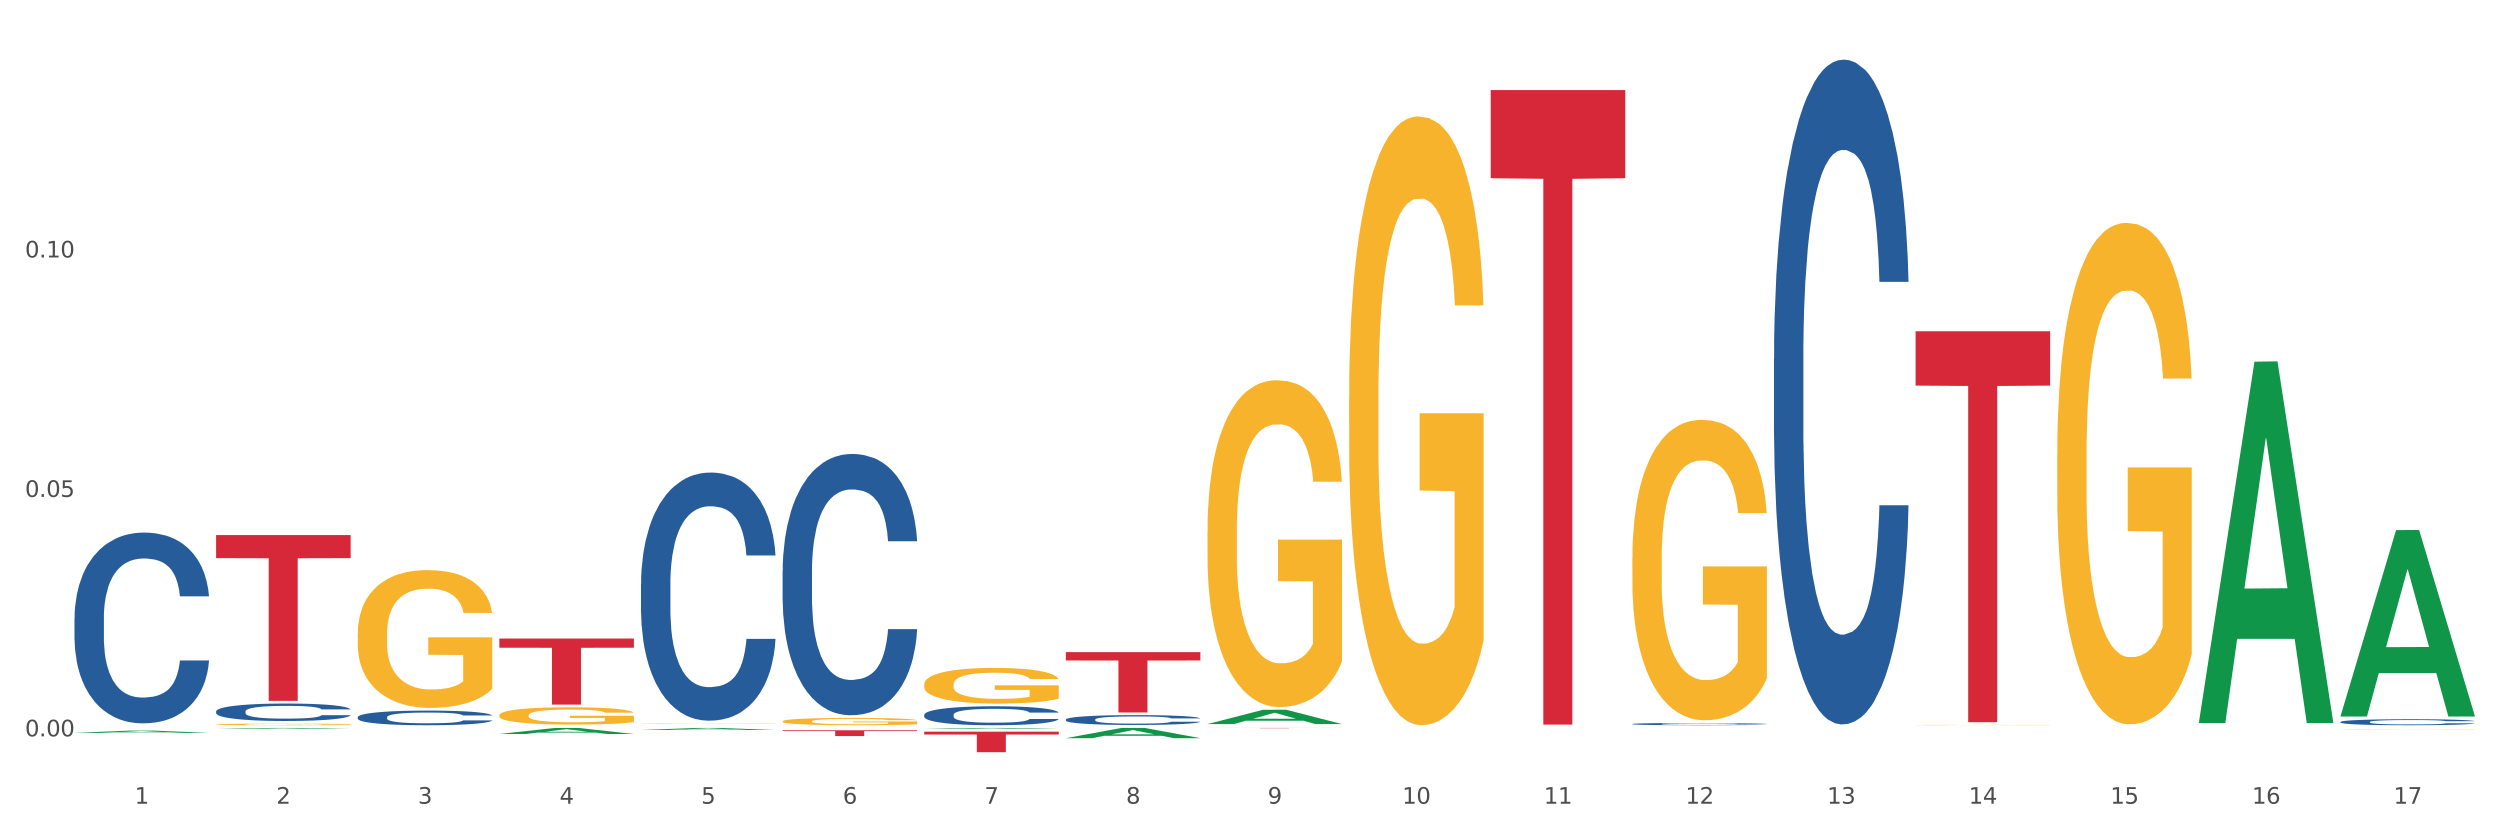 <?xml version="1.0" encoding="utf-8" standalone="no"?>
<!DOCTYPE svg PUBLIC "-//W3C//DTD SVG 1.1//EN"
  "http://www.w3.org/Graphics/SVG/1.1/DTD/svg11.dtd">
<svg xmlns:xlink="http://www.w3.org/1999/xlink" width="1080pt" height="360pt" viewBox="0 0 1080 360" xmlns="http://www.w3.org/2000/svg" version="1.1">
 <rect x="0" y="0" width="1080" height="360" fill="#333333" stroke="none"/>
 <defs>
  <style type="text/css">*{stroke-linejoin: round; stroke-linecap: butt}</style>
 </defs>
 <g id="figure_1">
  <g id="patch_1">
   <path d="M 0 360 
L 1080 360 
L 1080 0 
L 0 0 
z
" style="fill: #ffffff; stroke: #ffffff; stroke-linejoin: miter"/>
  </g>
  <g id="axes_1">
   <g id="matplotlib.axis_1">
    <g id="xtick_1">
     <g id="text_1">
      <!-- 1 -->
      <g style="fill: #4d4d4d" transform="translate(58.182 347.204) scale(0.096 -0.096)">
       <defs>
        <path id="DejaVuSans-31" d="M 794 531 
L 1825 531 
L 1825 4091 
L 703 3866 
L 703 4441 
L 1819 4666 
L 2450 4666 
L 2450 531 
L 3481 531 
L 3481 0 
L 794 0 
L 794 531 
z
" transform="scale(0.016)"/>
       </defs>
       <use xlink:href="#DejaVuSans-31"/>
      </g>
     </g>
    </g>
    <g id="xtick_2">
     <g id="text_2">
      <!-- 2 -->
      <g style="fill: #4d4d4d" transform="translate(119.364 347.204) scale(0.096 -0.096)">
       <defs>
        <path id="DejaVuSans-32" d="M 1228 531 
L 3431 531 
L 3431 0 
L 469 0 
L 469 531 
Q 828 903 1448 1529 
Q 2069 2156 2228 2338 
Q 2531 2678 2651 2914 
Q 2772 3150 2772 3378 
Q 2772 3750 2511 3984 
Q 2250 4219 1831 4219 
Q 1534 4219 1204 4116 
Q 875 4013 500 3803 
L 500 4441 
Q 881 4594 1212 4672 
Q 1544 4750 1819 4750 
Q 2544 4750 2975 4387 
Q 3406 4025 3406 3419 
Q 3406 3131 3298 2873 
Q 3191 2616 2906 2266 
Q 2828 2175 2409 1742 
Q 1991 1309 1228 531 
z
" transform="scale(0.016)"/>
       </defs>
       <use xlink:href="#DejaVuSans-32"/>
      </g>
     </g>
    </g>
    <g id="xtick_3">
     <g id="text_3">
      <!-- 3 -->
      <g style="fill: #4d4d4d" transform="translate(180.545 347.204) scale(0.096 -0.096)">
       <defs>
        <path id="DejaVuSans-33" d="M 2597 2516 
Q 3050 2419 3304 2112 
Q 3559 1806 3559 1356 
Q 3559 666 3084 287 
Q 2609 -91 1734 -91 
Q 1441 -91 1130 -33 
Q 819 25 488 141 
L 488 750 
Q 750 597 1062 519 
Q 1375 441 1716 441 
Q 2309 441 2620 675 
Q 2931 909 2931 1356 
Q 2931 1769 2642 2001 
Q 2353 2234 1838 2234 
L 1294 2234 
L 1294 2753 
L 1863 2753 
Q 2328 2753 2575 2939 
Q 2822 3125 2822 3475 
Q 2822 3834 2567 4026 
Q 2313 4219 1838 4219 
Q 1578 4219 1281 4162 
Q 984 4106 628 3988 
L 628 4550 
Q 988 4650 1302 4700 
Q 1616 4750 1894 4750 
Q 2613 4750 3031 4423 
Q 3450 4097 3450 3541 
Q 3450 3153 3228 2886 
Q 3006 2619 2597 2516 
z
" transform="scale(0.016)"/>
       </defs>
       <use xlink:href="#DejaVuSans-33"/>
      </g>
     </g>
    </g>
    <g id="xtick_4">
     <g id="text_4">
      <!-- 4 -->
      <g style="fill: #4d4d4d" transform="translate(241.726 347.204) scale(0.096 -0.096)">
       <defs>
        <path id="DejaVuSans-34" d="M 2419 4116 
L 825 1625 
L 2419 1625 
L 2419 4116 
z
M 2253 4666 
L 3047 4666 
L 3047 1625 
L 3713 1625 
L 3713 1100 
L 3047 1100 
L 3047 0 
L 2419 0 
L 2419 1100 
L 313 1100 
L 313 1709 
L 2253 4666 
z
" transform="scale(0.016)"/>
       </defs>
       <use xlink:href="#DejaVuSans-34"/>
      </g>
     </g>
    </g>
    <g id="xtick_5">
     <g id="text_5">
      <!-- 5 -->
      <g style="fill: #4d4d4d" transform="translate(302.908 347.204) scale(0.096 -0.096)">
       <defs>
        <path id="DejaVuSans-35" d="M 691 4666 
L 3169 4666 
L 3169 4134 
L 1269 4134 
L 1269 2991 
Q 1406 3038 1543 3061 
Q 1681 3084 1819 3084 
Q 2600 3084 3056 2656 
Q 3513 2228 3513 1497 
Q 3513 744 3044 326 
Q 2575 -91 1722 -91 
Q 1428 -91 1123 -41 
Q 819 9 494 109 
L 494 744 
Q 775 591 1075 516 
Q 1375 441 1709 441 
Q 2250 441 2565 725 
Q 2881 1009 2881 1497 
Q 2881 1984 2565 2268 
Q 2250 2553 1709 2553 
Q 1456 2553 1204 2497 
Q 953 2441 691 2322 
L 691 4666 
z
" transform="scale(0.016)"/>
       </defs>
       <use xlink:href="#DejaVuSans-35"/>
      </g>
     </g>
    </g>
    <g id="xtick_6">
     <g id="text_6">
      <!-- 6 -->
      <g style="fill: #4d4d4d" transform="translate(364.089 347.204) scale(0.096 -0.096)">
       <defs>
        <path id="DejaVuSans-36" d="M 2113 2584 
Q 1688 2584 1439 2293 
Q 1191 2003 1191 1497 
Q 1191 994 1439 701 
Q 1688 409 2113 409 
Q 2538 409 2786 701 
Q 3034 994 3034 1497 
Q 3034 2003 2786 2293 
Q 2538 2584 2113 2584 
z
M 3366 4563 
L 3366 3988 
Q 3128 4100 2886 4159 
Q 2644 4219 2406 4219 
Q 1781 4219 1451 3797 
Q 1122 3375 1075 2522 
Q 1259 2794 1537 2939 
Q 1816 3084 2150 3084 
Q 2853 3084 3261 2657 
Q 3669 2231 3669 1497 
Q 3669 778 3244 343 
Q 2819 -91 2113 -91 
Q 1303 -91 875 529 
Q 447 1150 447 2328 
Q 447 3434 972 4092 
Q 1497 4750 2381 4750 
Q 2619 4750 2861 4703 
Q 3103 4656 3366 4563 
z
" transform="scale(0.016)"/>
       </defs>
       <use xlink:href="#DejaVuSans-36"/>
      </g>
     </g>
    </g>
    <g id="xtick_7">
     <g id="text_7">
      <!-- 7 -->
      <g style="fill: #4d4d4d" transform="translate(425.271 347.204) scale(0.096 -0.096)">
       <defs>
        <path id="DejaVuSans-37" d="M 525 4666 
L 3525 4666 
L 3525 4397 
L 1831 0 
L 1172 0 
L 2766 4134 
L 525 4134 
L 525 4666 
z
" transform="scale(0.016)"/>
       </defs>
       <use xlink:href="#DejaVuSans-37"/>
      </g>
     </g>
    </g>
    <g id="xtick_8">
     <g id="text_8">
      <!-- 8 -->
      <g style="fill: #4d4d4d" transform="translate(486.452 347.204) scale(0.096 -0.096)">
       <defs>
        <path id="DejaVuSans-38" d="M 2034 2216 
Q 1584 2216 1326 1975 
Q 1069 1734 1069 1313 
Q 1069 891 1326 650 
Q 1584 409 2034 409 
Q 2484 409 2743 651 
Q 3003 894 3003 1313 
Q 3003 1734 2745 1975 
Q 2488 2216 2034 2216 
z
M 1403 2484 
Q 997 2584 770 2862 
Q 544 3141 544 3541 
Q 544 4100 942 4425 
Q 1341 4750 2034 4750 
Q 2731 4750 3128 4425 
Q 3525 4100 3525 3541 
Q 3525 3141 3298 2862 
Q 3072 2584 2669 2484 
Q 3125 2378 3379 2068 
Q 3634 1759 3634 1313 
Q 3634 634 3220 271 
Q 2806 -91 2034 -91 
Q 1263 -91 848 271 
Q 434 634 434 1313 
Q 434 1759 690 2068 
Q 947 2378 1403 2484 
z
M 1172 3481 
Q 1172 3119 1398 2916 
Q 1625 2713 2034 2713 
Q 2441 2713 2670 2916 
Q 2900 3119 2900 3481 
Q 2900 3844 2670 4047 
Q 2441 4250 2034 4250 
Q 1625 4250 1398 4047 
Q 1172 3844 1172 3481 
z
" transform="scale(0.016)"/>
       </defs>
       <use xlink:href="#DejaVuSans-38"/>
      </g>
     </g>
    </g>
    <g id="xtick_9">
     <g id="text_9">
      <!-- 9 -->
      <g style="fill: #4d4d4d" transform="translate(547.634 347.204) scale(0.096 -0.096)">
       <defs>
        <path id="DejaVuSans-39" d="M 703 97 
L 703 672 
Q 941 559 1184 500 
Q 1428 441 1663 441 
Q 2288 441 2617 861 
Q 2947 1281 2994 2138 
Q 2813 1869 2534 1725 
Q 2256 1581 1919 1581 
Q 1219 1581 811 2004 
Q 403 2428 403 3163 
Q 403 3881 828 4315 
Q 1253 4750 1959 4750 
Q 2769 4750 3195 4129 
Q 3622 3509 3622 2328 
Q 3622 1225 3098 567 
Q 2575 -91 1691 -91 
Q 1453 -91 1209 -44 
Q 966 3 703 97 
z
M 1959 2075 
Q 2384 2075 2632 2365 
Q 2881 2656 2881 3163 
Q 2881 3666 2632 3958 
Q 2384 4250 1959 4250 
Q 1534 4250 1286 3958 
Q 1038 3666 1038 3163 
Q 1038 2656 1286 2365 
Q 1534 2075 1959 2075 
z
" transform="scale(0.016)"/>
       </defs>
       <use xlink:href="#DejaVuSans-39"/>
      </g>
     </g>
    </g>
    <g id="xtick_10">
     <g id="text_10">
      <!-- 10 -->
      <g style="fill: #4d4d4d" transform="translate(605.761 347.204) scale(0.096 -0.096)">
       <defs>
        <path id="DejaVuSans-30" d="M 2034 4250 
Q 1547 4250 1301 3770 
Q 1056 3291 1056 2328 
Q 1056 1369 1301 889 
Q 1547 409 2034 409 
Q 2525 409 2770 889 
Q 3016 1369 3016 2328 
Q 3016 3291 2770 3770 
Q 2525 4250 2034 4250 
z
M 2034 4750 
Q 2819 4750 3233 4129 
Q 3647 3509 3647 2328 
Q 3647 1150 3233 529 
Q 2819 -91 2034 -91 
Q 1250 -91 836 529 
Q 422 1150 422 2328 
Q 422 3509 836 4129 
Q 1250 4750 2034 4750 
z
" transform="scale(0.016)"/>
       </defs>
       <use xlink:href="#DejaVuSans-31"/>
       <use xlink:href="#DejaVuSans-30" transform="translate(63.623 0)"/>
      </g>
     </g>
    </g>
    <g id="xtick_11">
     <g id="text_11">
      <!-- 11 -->
      <g style="fill: #4d4d4d" transform="translate(666.942 347.204) scale(0.096 -0.096)">
       <use xlink:href="#DejaVuSans-31"/>
       <use xlink:href="#DejaVuSans-31" transform="translate(63.623 0)"/>
      </g>
     </g>
    </g>
    <g id="xtick_12">
     <g id="text_12">
      <!-- 12 -->
      <g style="fill: #4d4d4d" transform="translate(728.124 347.204) scale(0.096 -0.096)">
       <use xlink:href="#DejaVuSans-31"/>
       <use xlink:href="#DejaVuSans-32" transform="translate(63.623 0)"/>
      </g>
     </g>
    </g>
    <g id="xtick_13">
     <g id="text_13">
      <!-- 13 -->
      <g style="fill: #4d4d4d" transform="translate(789.305 347.204) scale(0.096 -0.096)">
       <use xlink:href="#DejaVuSans-31"/>
       <use xlink:href="#DejaVuSans-33" transform="translate(63.623 0)"/>
      </g>
     </g>
    </g>
    <g id="xtick_14">
     <g id="text_14">
      <!-- 14 -->
      <g style="fill: #4d4d4d" transform="translate(850.487 347.204) scale(0.096 -0.096)">
       <use xlink:href="#DejaVuSans-31"/>
       <use xlink:href="#DejaVuSans-34" transform="translate(63.623 0)"/>
      </g>
     </g>
    </g>
    <g id="xtick_15">
     <g id="text_15">
      <!-- 15 -->
      <g style="fill: #4d4d4d" transform="translate(911.668 347.204) scale(0.096 -0.096)">
       <use xlink:href="#DejaVuSans-31"/>
       <use xlink:href="#DejaVuSans-35" transform="translate(63.623 0)"/>
      </g>
     </g>
    </g>
    <g id="xtick_16">
     <g id="text_16">
      <!-- 16 -->
      <g style="fill: #4d4d4d" transform="translate(972.849 347.204) scale(0.096 -0.096)">
       <use xlink:href="#DejaVuSans-31"/>
       <use xlink:href="#DejaVuSans-36" transform="translate(63.623 0)"/>
      </g>
     </g>
    </g>
    <g id="xtick_17">
     <g id="text_17">
      <!-- 17 -->
      <g style="fill: #4d4d4d" transform="translate(1034.031 347.204) scale(0.096 -0.096)">
       <use xlink:href="#DejaVuSans-31"/>
       <use xlink:href="#DejaVuSans-37" transform="translate(63.623 0)"/>
      </g>
     </g>
    </g>
    <g id="xtick_18"/>
    <g id="xtick_19"/>
    <g id="xtick_20"/>
    <g id="xtick_21"/>
    <g id="xtick_22"/>
    <g id="xtick_23"/>
    <g id="xtick_24"/>
    <g id="xtick_25"/>
    <g id="xtick_26"/>
    <g id="xtick_27"/>
    <g id="xtick_28"/>
    <g id="xtick_29"/>
    <g id="xtick_30"/>
    <g id="xtick_31"/>
    <g id="xtick_32"/>
    <g id="xtick_33"/>
   </g>
   <g id="matplotlib.axis_2">
    <g id="ytick_1">
     <g id="text_18">
      <!-- 0.00 -->
      <g style="fill: #4d4d4d" transform="translate(10.8 318.107) scale(0.096 -0.096)">
       <defs>
        <path id="DejaVuSans-2e" d="M 684 794 
L 1344 794 
L 1344 0 
L 684 0 
L 684 794 
z
" transform="scale(0.016)"/>
       </defs>
       <use xlink:href="#DejaVuSans-30"/>
       <use xlink:href="#DejaVuSans-2e" transform="translate(63.623 0)"/>
       <use xlink:href="#DejaVuSans-30" transform="translate(95.41 0)"/>
       <use xlink:href="#DejaVuSans-30" transform="translate(159.033 0)"/>
      </g>
     </g>
    </g>
    <g id="ytick_2">
     <g id="text_19">
      <!-- 0.05 -->
      <g style="fill: #4d4d4d" transform="translate(10.8 214.67) scale(0.096 -0.096)">
       <use xlink:href="#DejaVuSans-30"/>
       <use xlink:href="#DejaVuSans-2e" transform="translate(63.623 0)"/>
       <use xlink:href="#DejaVuSans-30" transform="translate(95.41 0)"/>
       <use xlink:href="#DejaVuSans-35" transform="translate(159.033 0)"/>
      </g>
     </g>
    </g>
    <g id="ytick_3">
     <g id="text_20">
      <!-- 0.10 -->
      <g style="fill: #4d4d4d" transform="translate(10.8 111.234) scale(0.096 -0.096)">
       <use xlink:href="#DejaVuSans-30"/>
       <use xlink:href="#DejaVuSans-2e" transform="translate(63.623 0)"/>
       <use xlink:href="#DejaVuSans-31" transform="translate(95.41 0)"/>
       <use xlink:href="#DejaVuSans-30" transform="translate(159.033 0)"/>
      </g>
     </g>
    </g>
    <g id="ytick_4"/>
    <g id="ytick_5"/>
    <g id="ytick_6"/>
   </g>
   <g id="PolyCollection_1">
    <path d="M 32.175 316.611 
L 32.235 316.61 
L 56.203 315.606 
L 66.15 315.605 
L 90.297 316.613 
L 78.793 316.613 
L 73.58 316.379 
L 48.833 316.379 
L 48.653 316.382 
L 43.62 316.613 
L 32.175 316.613 
L 32.175 316.611 
L 51.949 316.238 
L 70.464 316.237 
L 61.296 315.82 
L 61.176 315.818 
L 61.056 315.821 
L 51.889 316.237 
L 51.949 316.238 
L 32.175 316.611 
z
" clip-path="url(#p2baf0d9161)" style="fill: #109648"/>
    <path d="M 521.626 314.459 
L 579.749 314.459 
L 579.749 314.478 
L 556.885 314.478 
L 556.885 314.595 
L 544.352 314.595 
L 544.352 314.478 
L 521.626 314.478 
L 521.626 314.459 
L 521.626 314.459 
z
" clip-path="url(#p2baf0d9161)" style="fill: #d62839"/>
    <path d="M 460.445 281.708 
L 518.567 281.708 
L 518.567 285.33 
L 495.704 285.354 
L 495.704 307.773 
L 483.17 307.773 
L 483.17 285.354 
L 460.445 285.33 
L 460.445 281.732 
L 460.445 281.708 
z
" clip-path="url(#p2baf0d9161)" style="fill: #d62839"/>
    <path d="M 399.263 316.081 
L 457.386 316.081 
L 457.386 317.313 
L 434.523 317.322 
L 434.523 324.95 
L 421.989 324.95 
L 421.989 317.322 
L 399.263 317.313 
L 399.263 316.089 
L 399.263 316.081 
z
" clip-path="url(#p2baf0d9161)" style="fill: #d62839"/>
    <path d="M 338.082 315.477 
L 396.204 315.477 
L 396.204 315.826 
L 373.341 315.828 
L 373.341 317.99 
L 360.808 317.99 
L 360.808 315.828 
L 338.082 315.826 
L 338.082 315.479 
L 338.082 315.477 
z
" clip-path="url(#p2baf0d9161)" style="fill: #d62839"/>
    <path d="M 215.719 275.849 
L 273.842 275.849 
L 273.842 279.815 
L 250.978 279.842 
L 250.978 304.389 
L 238.445 304.389 
L 238.445 279.842 
L 215.719 279.815 
L 215.719 275.876 
L 215.719 275.849 
z
" clip-path="url(#p2baf0d9161)" style="fill: #d62839"/>
    <path d="M 93.356 231.15 
L 151.479 231.15 
L 151.479 241.103 
L 128.615 241.17 
L 128.615 302.774 
L 116.082 302.774 
L 116.082 241.17 
L 93.356 241.103 
L 93.356 231.217 
L 93.356 231.15 
z
" clip-path="url(#p2baf0d9161)" style="fill: #d62839"/>
    <path d="M 93.356 307.313 
L 93.425 307.306 
L 93.425 307.114 
L 93.631 306.852 
L 94.387 306.371 
L 95.349 306.006 
L 96.998 305.58 
L 97.891 305.401 
L 99.059 305.201 
L 101.463 304.878 
L 104.211 304.603 
L 106.135 304.452 
L 107.578 304.355 
L 110.807 304.183 
L 112.662 304.108 
L 114.585 304.046 
L 116.234 304.004 
L 118.982 303.956 
L 121.181 303.936 
L 123.723 303.929 
L 125.853 303.936 
L 128.67 303.963 
L 132.792 304.046 
L 134.372 304.094 
L 136.502 304.176 
L 138.7 304.286 
L 140.486 304.396 
L 142.547 304.555 
L 144.677 304.761 
L 146.738 305.023 
L 148.181 305.263 
L 149.349 305.518 
L 150.38 305.827 
L 151.135 306.164 
L 151.479 306.447 
L 138.906 306.447 
L 138.563 306.192 
L 137.876 305.917 
L 137.189 305.731 
L 136.433 305.58 
L 135.265 305.408 
L 134.234 305.298 
L 132.517 305.167 
L 130.937 305.084 
L 129.631 305.036 
L 128.051 304.995 
L 124.685 304.954 
L 122.28 304.954 
L 120.769 304.967 
L 118.914 305.002 
L 117.334 305.05 
L 115.479 305.133 
L 114.036 305.222 
L 112.593 305.339 
L 111.769 305.422 
L 110.532 305.573 
L 109.708 305.697 
L 108.608 305.91 
L 107.99 306.061 
L 106.891 306.453 
L 106.41 306.742 
L 106.204 306.942 
L 106.066 307.162 
L 106.066 308.235 
L 106.479 308.717 
L 106.822 308.923 
L 107.372 309.157 
L 108.402 309.46 
L 109.914 309.755 
L 111.494 309.969 
L 112.799 310.099 
L 114.036 310.196 
L 115.273 310.271 
L 116.784 310.34 
L 118.021 310.382 
L 119.876 310.423 
L 122.074 310.443 
L 123.792 310.443 
L 127.295 310.409 
L 128.876 310.375 
L 130.387 310.326 
L 132.036 310.251 
L 133.341 310.168 
L 134.097 310.106 
L 135.334 309.976 
L 136.296 309.838 
L 137.12 309.68 
L 137.67 309.542 
L 138.288 309.336 
L 138.769 309.102 
L 138.906 308.978 
L 151.479 308.978 
L 151.204 309.226 
L 150.723 309.467 
L 149.761 309.79 
L 149.005 309.976 
L 147.838 310.203 
L 146.601 310.395 
L 144.883 310.609 
L 143.303 310.767 
L 141.654 310.904 
L 139.868 311.028 
L 136.639 311.2 
L 135.471 311.248 
L 132.998 311.331 
L 131.074 311.379 
L 128.257 311.427 
L 125.372 311.455 
L 122.349 311.462 
L 119.669 311.448 
L 116.715 311.407 
L 114.86 311.365 
L 112.799 311.303 
L 110.395 311.207 
L 108.127 311.09 
L 105.998 310.952 
L 104.005 310.794 
L 102.15 310.615 
L 99.746 310.32 
L 97.959 310.031 
L 96.654 309.762 
L 95.761 309.535 
L 94.868 309.246 
L 94.387 309.047 
L 93.631 308.565 
L 93.356 308.118 
L 93.356 307.313 
z
" clip-path="url(#p2baf0d9161)" style="fill: #255c99"/>
    <path d="M 1011.078 315.059 
L 1011.146 315.059 
L 1011.146 315.054 
L 1011.284 315.05 
L 1011.97 315.04 
L 1012.999 315.032 
L 1013.754 315.028 
L 1014.509 315.024 
L 1015.401 315.021 
L 1016.499 315.017 
L 1018.489 315.012 
L 1019.724 315.009 
L 1021.234 315.006 
L 1023.978 315.002 
L 1025.969 314.999 
L 1028.027 314.997 
L 1031.39 314.995 
L 1033.585 314.994 
L 1035.919 314.993 
L 1038.732 314.993 
L 1040.859 314.993 
L 1045.526 314.993 
L 1049.506 314.994 
L 1051.427 314.995 
L 1053.897 314.997 
L 1055.201 314.998 
L 1057.328 315 
L 1059.524 315.003 
L 1061.034 315.005 
L 1063.299 315.009 
L 1065.014 315.014 
L 1066.592 315.019 
L 1067.416 315.023 
L 1068.033 315.027 
L 1068.582 315.031 
L 1069.131 315.037 
L 1056.78 315.037 
L 1056.299 315.033 
L 1055.544 315.028 
L 1054.446 315.024 
L 1053.486 315.022 
L 1051.839 315.018 
L 1050.329 315.016 
L 1048.751 315.015 
L 1046.829 315.013 
L 1045.32 315.013 
L 1043.192 315.012 
L 1039.007 315.012 
L 1036.193 315.013 
L 1034.272 315.015 
L 1033.037 315.016 
L 1031.939 315.017 
L 1030.703 315.019 
L 1029.262 315.022 
L 1028.233 315.024 
L 1027.204 315.027 
L 1026.38 315.031 
L 1025.625 315.034 
L 1025.008 315.038 
L 1024.527 315.042 
L 1024.116 315.047 
L 1023.773 315.056 
L 1023.773 315.074 
L 1023.91 315.078 
L 1024.253 315.083 
L 1024.665 315.087 
L 1025.351 315.092 
L 1025.969 315.096 
L 1027.135 315.1 
L 1028.439 315.104 
L 1029.468 315.107 
L 1030.498 315.109 
L 1032.282 315.112 
L 1034.272 315.114 
L 1035.987 315.116 
L 1038.32 315.117 
L 1039.899 315.117 
L 1041.271 315.118 
L 1044.634 315.118 
L 1047.035 315.117 
L 1049.712 315.116 
L 1051.77 315.115 
L 1053.486 315.114 
L 1055.407 315.111 
L 1056.642 315.109 
L 1056.642 315.082 
L 1041.546 315.081 
L 1041.546 315.063 
L 1069.2 315.063 
L 1069.2 315.117 
L 1068.033 315.12 
L 1066.73 315.122 
L 1065.357 315.124 
L 1063.299 315.127 
L 1060.828 315.13 
L 1058.632 315.132 
L 1056.299 315.133 
L 1053.554 315.135 
L 1049.986 315.136 
L 1047.79 315.137 
L 1045.045 315.137 
L 1041.82 315.137 
L 1039.007 315.137 
L 1036.262 315.136 
L 1033.38 315.135 
L 1030.566 315.133 
L 1028.439 315.132 
L 1026.312 315.13 
L 1024.047 315.127 
L 1022.263 315.124 
L 1020.891 315.122 
L 1019.381 315.119 
L 1017.734 315.115 
L 1016.499 315.111 
L 1015.401 315.107 
L 1014.234 315.103 
L 1013.411 315.099 
L 1012.587 315.093 
L 1012.107 315.09 
L 1011.558 315.084 
L 1011.146 315.075 
L 1011.078 315.059 
z
" clip-path="url(#p2baf0d9161)" style="fill: #f7b32b"/>
    <path d="M 888.715 196.376 
L 888.783 196.178 
L 888.783 189.055 
L 888.921 182.921 
L 889.607 168.081 
L 890.636 155.813 
L 891.391 149.284 
L 892.146 143.942 
L 893.038 138.599 
L 894.136 133.059 
L 896.126 124.947 
L 897.361 120.792 
L 898.871 116.439 
L 901.616 110.107 
L 903.606 106.545 
L 905.664 103.577 
L 909.027 100.016 
L 911.223 98.433 
L 913.556 97.246 
L 916.369 96.454 
L 918.497 96.256 
L 923.163 96.85 
L 927.143 98.631 
L 929.064 100.016 
L 931.535 102.39 
L 932.838 103.973 
L 934.966 107.139 
L 937.162 111.294 
L 938.671 114.856 
L 940.936 121.583 
L 942.651 128.31 
L 944.23 136.621 
L 945.053 142.359 
L 945.671 147.701 
L 946.22 153.835 
L 946.769 163.53 
L 934.417 163.53 
L 933.936 156.605 
L 933.182 150.075 
L 932.084 143.744 
L 931.123 139.786 
L 929.476 134.84 
L 927.966 131.674 
L 926.388 129.3 
L 924.467 127.321 
L 922.957 126.332 
L 920.83 125.54 
L 916.644 125.738 
L 913.83 127.321 
L 911.909 129.3 
L 910.674 131.08 
L 909.576 133.059 
L 908.341 135.829 
L 906.899 139.984 
L 905.87 143.744 
L 904.841 148.492 
L 904.017 153.241 
L 903.263 158.781 
L 902.645 164.717 
L 902.165 170.851 
L 901.753 178.37 
L 901.41 190.835 
L 901.41 217.943 
L 901.547 224.076 
L 901.89 232.189 
L 902.302 238.323 
L 902.988 245.644 
L 903.606 250.59 
L 904.772 257.713 
L 906.076 263.649 
L 907.105 267.409 
L 908.135 270.574 
L 909.919 274.927 
L 911.909 278.489 
L 913.624 280.665 
L 915.958 282.644 
L 917.536 283.436 
L 918.908 283.831 
L 922.271 283.831 
L 924.672 283.238 
L 927.349 281.853 
L 929.407 280.072 
L 931.123 277.895 
L 933.044 274.334 
L 934.279 270.97 
L 934.279 229.617 
L 919.183 229.419 
L 919.183 201.916 
L 946.837 201.916 
L 946.837 282.644 
L 945.671 286.799 
L 944.367 290.559 
L 942.994 293.922 
L 940.936 298.077 
L 938.465 302.035 
L 936.269 304.805 
L 933.936 307.179 
L 931.191 309.356 
L 927.623 311.334 
L 925.427 312.126 
L 922.682 312.719 
L 919.457 312.917 
L 916.644 312.522 
L 913.899 311.532 
L 911.017 309.751 
L 908.203 307.179 
L 906.076 304.607 
L 903.949 301.441 
L 901.684 297.286 
L 899.9 293.329 
L 898.528 289.767 
L 897.018 285.216 
L 895.371 279.28 
L 894.136 273.938 
L 893.038 268.398 
L 891.871 261.275 
L 891.048 255.141 
L 890.224 247.424 
L 889.744 241.686 
L 889.195 232.782 
L 888.783 220.317 
L 888.715 196.376 
z
" clip-path="url(#p2baf0d9161)" style="fill: #f7b32b"/>
    <path d="M 827.533 313.224 
L 827.602 313.224 
L 827.602 313.219 
L 827.739 313.214 
L 828.425 313.204 
L 829.455 313.196 
L 830.21 313.191 
L 830.964 313.187 
L 831.857 313.184 
L 832.954 313.18 
L 834.945 313.174 
L 836.18 313.171 
L 837.689 313.168 
L 840.434 313.164 
L 842.424 313.161 
L 844.483 313.159 
L 847.845 313.157 
L 850.041 313.156 
L 852.374 313.155 
L 855.188 313.154 
L 857.315 313.154 
L 861.981 313.155 
L 865.961 313.156 
L 867.883 313.157 
L 870.353 313.159 
L 871.657 313.16 
L 873.784 313.162 
L 875.98 313.165 
L 877.49 313.167 
L 879.754 313.172 
L 881.47 313.177 
L 883.048 313.182 
L 883.872 313.186 
L 884.489 313.19 
L 885.038 313.194 
L 885.587 313.201 
L 873.235 313.201 
L 872.755 313.196 
L 872 313.192 
L 870.902 313.187 
L 869.941 313.184 
L 868.295 313.181 
L 866.785 313.179 
L 865.207 313.177 
L 863.285 313.176 
L 861.775 313.175 
L 859.648 313.175 
L 855.462 313.175 
L 852.649 313.176 
L 850.727 313.177 
L 849.492 313.178 
L 848.394 313.18 
L 847.159 313.182 
L 845.718 313.185 
L 844.689 313.187 
L 843.659 313.191 
L 842.836 313.194 
L 842.081 313.198 
L 841.464 313.202 
L 840.983 313.206 
L 840.571 313.211 
L 840.228 313.22 
L 840.228 313.239 
L 840.366 313.243 
L 840.709 313.249 
L 841.12 313.253 
L 841.807 313.258 
L 842.424 313.261 
L 843.591 313.266 
L 844.895 313.27 
L 845.924 313.273 
L 846.953 313.275 
L 848.737 313.278 
L 850.727 313.281 
L 852.443 313.282 
L 854.776 313.284 
L 856.354 313.284 
L 857.727 313.284 
L 861.089 313.284 
L 863.491 313.284 
L 866.167 313.283 
L 868.226 313.282 
L 869.941 313.28 
L 871.863 313.278 
L 873.098 313.275 
L 873.098 313.247 
L 858.001 313.247 
L 858.001 313.228 
L 885.656 313.228 
L 885.656 313.284 
L 884.489 313.286 
L 883.185 313.289 
L 881.813 313.291 
L 879.754 313.294 
L 877.284 313.297 
L 875.088 313.299 
L 872.755 313.301 
L 870.01 313.302 
L 866.442 313.303 
L 864.246 313.304 
L 861.501 313.304 
L 858.276 313.305 
L 855.462 313.304 
L 852.717 313.304 
L 849.835 313.302 
L 847.022 313.301 
L 844.895 313.299 
L 842.767 313.297 
L 840.503 313.294 
L 838.719 313.291 
L 837.346 313.288 
L 835.837 313.285 
L 834.19 313.281 
L 832.954 313.277 
L 831.857 313.274 
L 830.69 313.269 
L 829.867 313.264 
L 829.043 313.259 
L 828.563 313.255 
L 828.014 313.249 
L 827.602 313.24 
L 827.533 313.224 
z
" clip-path="url(#p2baf0d9161)" style="fill: #f7b32b"/>
    <path d="M 705.171 241.353 
L 705.239 241.235 
L 705.239 236.968 
L 705.376 233.293 
L 706.063 224.403 
L 707.092 217.055 
L 707.847 213.143 
L 708.602 209.943 
L 709.494 206.743 
L 710.592 203.424 
L 712.582 198.564 
L 713.817 196.075 
L 715.327 193.468 
L 718.071 189.675 
L 720.061 187.541 
L 722.12 185.763 
L 725.483 183.63 
L 727.678 182.682 
L 730.012 181.97 
L 732.825 181.496 
L 734.952 181.378 
L 739.619 181.733 
L 743.599 182.8 
L 745.52 183.63 
L 747.99 185.052 
L 749.294 186 
L 751.421 187.897 
L 753.617 190.386 
L 755.127 192.519 
L 757.391 196.549 
L 759.107 200.579 
L 760.685 205.557 
L 761.509 208.995 
L 762.126 212.195 
L 762.675 215.869 
L 763.224 221.677 
L 750.872 221.677 
L 750.392 217.529 
L 749.637 213.617 
L 748.539 209.825 
L 747.579 207.454 
L 745.932 204.491 
L 744.422 202.594 
L 742.844 201.172 
L 740.922 199.987 
L 739.413 199.394 
L 737.285 198.92 
L 733.099 199.038 
L 730.286 199.987 
L 728.365 201.172 
L 727.129 202.239 
L 726.031 203.424 
L 724.796 205.083 
L 723.355 207.572 
L 722.326 209.825 
L 721.297 212.669 
L 720.473 215.514 
L 719.718 218.833 
L 719.101 222.389 
L 718.62 226.063 
L 718.209 230.567 
L 717.866 238.034 
L 717.866 254.273 
L 718.003 257.947 
L 718.346 262.807 
L 718.758 266.481 
L 719.444 270.867 
L 720.061 273.83 
L 721.228 278.097 
L 722.532 281.653 
L 723.561 283.905 
L 724.59 285.801 
L 726.375 288.409 
L 728.365 290.542 
L 730.08 291.846 
L 732.413 293.031 
L 733.992 293.506 
L 735.364 293.743 
L 738.726 293.743 
L 741.128 293.387 
L 743.804 292.557 
L 745.863 291.491 
L 747.579 290.187 
L 749.5 288.053 
L 750.735 286.038 
L 750.735 261.266 
L 735.638 261.147 
L 735.638 244.672 
L 763.293 244.672 
L 763.293 293.031 
L 762.126 295.52 
L 760.823 297.773 
L 759.45 299.788 
L 757.391 302.277 
L 754.921 304.647 
L 752.725 306.307 
L 750.392 307.729 
L 747.647 309.033 
L 744.079 310.218 
L 741.883 310.692 
L 739.138 311.048 
L 735.913 311.166 
L 733.099 310.929 
L 730.355 310.337 
L 727.473 309.27 
L 724.659 307.729 
L 722.532 306.188 
L 720.405 304.292 
L 718.14 301.802 
L 716.356 299.432 
L 714.983 297.298 
L 713.474 294.572 
L 711.827 291.016 
L 710.592 287.816 
L 709.494 284.497 
L 708.327 280.23 
L 707.504 276.556 
L 706.68 271.933 
L 706.2 268.496 
L 705.651 263.162 
L 705.239 255.695 
L 705.171 241.353 
z
" clip-path="url(#p2baf0d9161)" style="fill: #f7b32b"/>
    <path d="M 582.808 171.812 
L 582.876 171.572 
L 582.876 162.925 
L 583.014 155.48 
L 583.7 137.466 
L 584.729 122.575 
L 585.484 114.649 
L 586.239 108.164 
L 587.131 101.679 
L 588.229 94.954 
L 590.219 85.107 
L 591.454 80.063 
L 592.964 74.779 
L 595.709 67.094 
L 597.699 62.77 
L 599.757 59.168 
L 603.12 54.844 
L 605.316 52.923 
L 607.649 51.482 
L 610.462 50.521 
L 612.589 50.281 
L 617.256 51.001 
L 621.236 53.163 
L 623.157 54.844 
L 625.628 57.727 
L 626.931 59.648 
L 629.059 63.491 
L 631.254 68.535 
L 632.764 72.858 
L 635.029 81.024 
L 636.744 89.19 
L 638.322 99.278 
L 639.146 106.243 
L 639.764 112.728 
L 640.312 120.173 
L 640.861 131.942 
L 628.51 131.942 
L 628.029 123.536 
L 627.274 115.61 
L 626.176 107.924 
L 625.216 103.121 
L 623.569 97.116 
L 622.059 93.273 
L 620.481 90.391 
L 618.56 87.989 
L 617.05 86.788 
L 614.923 85.828 
L 610.737 86.068 
L 607.923 87.989 
L 606.002 90.391 
L 604.767 92.553 
L 603.669 94.954 
L 602.433 98.317 
L 600.992 103.361 
L 599.963 107.924 
L 598.934 113.688 
L 598.11 119.453 
L 597.355 126.178 
L 596.738 133.383 
L 596.258 140.829 
L 595.846 149.956 
L 595.503 165.087 
L 595.503 197.992 
L 595.64 205.437 
L 595.983 215.285 
L 596.395 222.73 
L 597.081 231.617 
L 597.699 237.621 
L 598.865 246.268 
L 600.169 253.473 
L 601.198 258.037 
L 602.228 261.879 
L 604.012 267.163 
L 606.002 271.487 
L 607.717 274.129 
L 610.05 276.53 
L 611.629 277.491 
L 613.001 277.972 
L 616.364 277.972 
L 618.765 277.251 
L 621.442 275.57 
L 623.5 273.408 
L 625.216 270.766 
L 627.137 266.443 
L 628.372 262.36 
L 628.372 212.162 
L 613.276 211.922 
L 613.276 178.537 
L 640.93 178.537 
L 640.93 276.53 
L 639.764 281.574 
L 638.46 286.138 
L 637.087 290.221 
L 635.029 295.264 
L 632.558 300.068 
L 630.362 303.431 
L 628.029 306.313 
L 625.284 308.955 
L 621.716 311.357 
L 619.52 312.317 
L 616.775 313.038 
L 613.55 313.278 
L 610.737 312.798 
L 607.992 311.597 
L 605.11 309.435 
L 602.296 306.313 
L 600.169 303.19 
L 598.042 299.348 
L 595.777 294.304 
L 593.993 289.5 
L 592.621 285.177 
L 591.111 279.653 
L 589.464 272.447 
L 588.229 265.963 
L 587.131 259.237 
L 585.964 250.591 
L 585.141 243.145 
L 584.317 233.778 
L 583.837 226.813 
L 583.288 216.005 
L 582.876 200.874 
L 582.808 171.812 
z
" clip-path="url(#p2baf0d9161)" style="fill: #f7b32b"/>
    <path d="M 521.626 229.506 
L 521.695 229.377 
L 521.695 224.735 
L 521.832 220.737 
L 522.518 211.065 
L 523.548 203.07 
L 524.303 198.814 
L 525.057 195.333 
L 525.949 191.851 
L 527.047 188.24 
L 529.037 182.953 
L 530.273 180.245 
L 531.782 177.408 
L 534.527 173.281 
L 536.517 170.96 
L 538.576 169.025 
L 541.938 166.704 
L 544.134 165.673 
L 546.467 164.899 
L 549.281 164.383 
L 551.408 164.254 
L 556.074 164.641 
L 560.054 165.802 
L 561.976 166.704 
L 564.446 168.252 
L 565.75 169.283 
L 567.877 171.347 
L 570.073 174.055 
L 571.583 176.376 
L 573.847 180.76 
L 575.563 185.145 
L 577.141 190.561 
L 577.965 194.301 
L 578.582 197.783 
L 579.131 201.78 
L 579.68 208.099 
L 567.328 208.099 
L 566.848 203.586 
L 566.093 199.33 
L 564.995 195.204 
L 564.034 192.624 
L 562.387 189.401 
L 560.878 187.337 
L 559.299 185.79 
L 557.378 184.5 
L 555.868 183.855 
L 553.741 183.34 
L 549.555 183.469 
L 546.742 184.5 
L 544.82 185.79 
L 543.585 186.95 
L 542.487 188.24 
L 541.252 190.045 
L 539.811 192.753 
L 538.782 195.204 
L 537.752 198.299 
L 536.929 201.393 
L 536.174 205.004 
L 535.556 208.873 
L 535.076 212.871 
L 534.664 217.771 
L 534.321 225.895 
L 534.321 243.562 
L 534.459 247.56 
L 534.802 252.847 
L 535.213 256.845 
L 535.9 261.616 
L 536.517 264.84 
L 537.684 269.482 
L 538.988 273.351 
L 540.017 275.801 
L 541.046 277.865 
L 542.83 280.702 
L 544.82 283.023 
L 546.536 284.441 
L 548.869 285.731 
L 550.447 286.247 
L 551.82 286.505 
L 555.182 286.505 
L 557.584 286.118 
L 560.26 285.215 
L 562.319 284.055 
L 564.034 282.636 
L 565.956 280.315 
L 567.191 278.123 
L 567.191 251.171 
L 552.094 251.042 
L 552.094 233.117 
L 579.749 233.117 
L 579.749 285.731 
L 578.582 288.439 
L 577.278 290.889 
L 575.906 293.082 
L 573.847 295.79 
L 571.377 298.369 
L 569.181 300.174 
L 566.848 301.722 
L 564.103 303.14 
L 560.535 304.43 
L 558.339 304.946 
L 555.594 305.332 
L 552.369 305.461 
L 549.555 305.203 
L 546.81 304.559 
L 543.928 303.398 
L 541.115 301.722 
L 538.988 300.045 
L 536.86 297.982 
L 534.596 295.274 
L 532.812 292.695 
L 531.439 290.373 
L 529.93 287.407 
L 528.283 283.539 
L 527.047 280.057 
L 525.949 276.446 
L 524.783 271.804 
L 523.959 267.806 
L 523.136 262.777 
L 522.656 259.037 
L 522.107 253.234 
L 521.695 245.11 
L 521.626 229.506 
z
" clip-path="url(#p2baf0d9161)" style="fill: #f7b32b"/>
    <path d="M 399.263 295.665 
L 399.332 295.651 
L 399.332 295.144 
L 399.469 294.708 
L 400.156 293.652 
L 401.185 292.78 
L 401.94 292.315 
L 402.695 291.935 
L 403.587 291.555 
L 404.685 291.161 
L 406.675 290.584 
L 407.91 290.288 
L 409.419 289.979 
L 412.164 289.528 
L 414.154 289.275 
L 416.213 289.064 
L 419.575 288.81 
L 421.771 288.698 
L 424.104 288.613 
L 426.918 288.557 
L 429.045 288.543 
L 433.711 288.585 
L 437.691 288.712 
L 439.613 288.81 
L 442.083 288.979 
L 443.387 289.092 
L 445.514 289.317 
L 447.71 289.613 
L 449.22 289.866 
L 451.484 290.345 
L 453.2 290.823 
L 454.778 291.414 
L 455.602 291.822 
L 456.219 292.202 
L 456.768 292.639 
L 457.317 293.328 
L 444.965 293.328 
L 444.485 292.836 
L 443.73 292.371 
L 442.632 291.921 
L 441.672 291.639 
L 440.025 291.288 
L 438.515 291.062 
L 436.937 290.893 
L 435.015 290.753 
L 433.506 290.682 
L 431.378 290.626 
L 427.192 290.64 
L 424.379 290.753 
L 422.458 290.893 
L 421.222 291.02 
L 420.124 291.161 
L 418.889 291.358 
L 417.448 291.654 
L 416.419 291.921 
L 415.39 292.259 
L 414.566 292.597 
L 413.811 292.991 
L 413.194 293.413 
L 412.713 293.849 
L 412.302 294.384 
L 411.958 295.271 
L 411.958 297.199 
L 412.096 297.636 
L 412.439 298.213 
L 412.851 298.649 
L 413.537 299.17 
L 414.154 299.522 
L 415.321 300.028 
L 416.625 300.451 
L 417.654 300.718 
L 418.683 300.943 
L 420.468 301.253 
L 422.458 301.506 
L 424.173 301.661 
L 426.506 301.802 
L 428.084 301.858 
L 429.457 301.886 
L 432.819 301.886 
L 435.221 301.844 
L 437.897 301.746 
L 439.956 301.619 
L 441.672 301.464 
L 443.593 301.211 
L 444.828 300.971 
L 444.828 298.03 
L 429.731 298.016 
L 429.731 296.059 
L 457.386 296.059 
L 457.386 301.802 
L 456.219 302.098 
L 454.915 302.365 
L 453.543 302.604 
L 451.484 302.9 
L 449.014 303.181 
L 446.818 303.378 
L 444.485 303.547 
L 441.74 303.702 
L 438.172 303.843 
L 435.976 303.899 
L 433.231 303.941 
L 430.006 303.955 
L 427.192 303.927 
L 424.448 303.857 
L 421.565 303.73 
L 418.752 303.547 
L 416.625 303.364 
L 414.497 303.139 
L 412.233 302.844 
L 410.449 302.562 
L 409.076 302.309 
L 407.567 301.985 
L 405.92 301.563 
L 404.685 301.183 
L 403.587 300.788 
L 402.42 300.282 
L 401.597 299.845 
L 400.773 299.296 
L 400.293 298.888 
L 399.744 298.255 
L 399.332 297.368 
L 399.263 295.665 
z
" clip-path="url(#p2baf0d9161)" style="fill: #f7b32b"/>
    <path d="M 338.082 311.602 
L 338.151 311.599 
L 338.151 311.495 
L 338.288 311.406 
L 338.974 311.189 
L 340.003 311.01 
L 340.758 310.914 
L 341.513 310.836 
L 342.405 310.758 
L 343.503 310.677 
L 345.493 310.559 
L 346.728 310.498 
L 348.238 310.435 
L 350.983 310.342 
L 352.973 310.29 
L 355.032 310.247 
L 358.394 310.195 
L 360.59 310.172 
L 362.923 310.154 
L 365.737 310.143 
L 367.864 310.14 
L 372.53 310.148 
L 376.51 310.174 
L 378.431 310.195 
L 380.902 310.229 
L 382.206 310.252 
L 384.333 310.299 
L 386.529 310.359 
L 388.038 310.411 
L 390.303 310.51 
L 392.019 310.608 
L 393.597 310.729 
L 394.42 310.813 
L 395.038 310.891 
L 395.587 310.981 
L 396.136 311.122 
L 383.784 311.122 
L 383.304 311.021 
L 382.549 310.926 
L 381.451 310.833 
L 380.49 310.776 
L 378.843 310.703 
L 377.334 310.657 
L 375.755 310.622 
L 373.834 310.593 
L 372.324 310.579 
L 370.197 310.567 
L 366.011 310.57 
L 363.198 310.593 
L 361.276 310.622 
L 360.041 310.648 
L 358.943 310.677 
L 357.708 310.718 
L 356.267 310.778 
L 355.237 310.833 
L 354.208 310.903 
L 353.385 310.972 
L 352.63 311.053 
L 352.012 311.14 
L 351.532 311.229 
L 351.12 311.339 
L 350.777 311.521 
L 350.777 311.917 
L 350.914 312.007 
L 351.257 312.125 
L 351.669 312.215 
L 352.355 312.322 
L 352.973 312.394 
L 354.139 312.498 
L 355.443 312.585 
L 356.473 312.64 
L 357.502 312.686 
L 359.286 312.75 
L 361.276 312.802 
L 362.992 312.833 
L 365.325 312.862 
L 366.903 312.874 
L 368.276 312.88 
L 371.638 312.88 
L 374.04 312.871 
L 376.716 312.851 
L 378.775 312.825 
L 380.49 312.793 
L 382.412 312.741 
L 383.647 312.692 
L 383.647 312.088 
L 368.55 312.085 
L 368.55 311.683 
L 396.204 311.683 
L 396.204 312.862 
L 395.038 312.923 
L 393.734 312.978 
L 392.362 313.027 
L 390.303 313.088 
L 387.833 313.146 
L 385.637 313.186 
L 383.304 313.221 
L 380.559 313.252 
L 376.99 313.281 
L 374.795 313.293 
L 372.05 313.302 
L 368.824 313.305 
L 366.011 313.299 
L 363.266 313.284 
L 360.384 313.258 
L 357.571 313.221 
L 355.443 313.183 
L 353.316 313.137 
L 351.052 313.076 
L 349.267 313.018 
L 347.895 312.966 
L 346.385 312.9 
L 344.738 312.813 
L 343.503 312.735 
L 342.405 312.654 
L 341.239 312.55 
L 340.415 312.461 
L 339.592 312.348 
L 339.111 312.264 
L 338.562 312.134 
L 338.151 311.952 
L 338.082 311.602 
z
" clip-path="url(#p2baf0d9161)" style="fill: #f7b32b"/>
    <path d="M 276.901 312.572 
L 276.969 312.572 
L 276.969 312.566 
L 277.107 312.561 
L 277.793 312.549 
L 278.822 312.539 
L 279.577 312.533 
L 280.332 312.529 
L 281.224 312.525 
L 282.322 312.52 
L 284.312 312.513 
L 285.547 312.51 
L 287.057 312.506 
L 289.801 312.501 
L 291.792 312.498 
L 293.85 312.496 
L 297.213 312.493 
L 299.408 312.492 
L 301.742 312.491 
L 304.555 312.49 
L 306.682 312.49 
L 311.349 312.49 
L 315.329 312.492 
L 317.25 312.493 
L 319.72 312.495 
L 321.024 312.496 
L 323.152 312.499 
L 325.347 312.502 
L 326.857 312.505 
L 329.122 312.511 
L 330.837 312.516 
L 332.415 312.523 
L 333.239 312.528 
L 333.856 312.532 
L 334.405 312.537 
L 334.954 312.545 
L 322.603 312.545 
L 322.122 312.539 
L 321.367 312.534 
L 320.269 312.529 
L 319.309 312.526 
L 317.662 312.522 
L 316.152 312.519 
L 314.574 312.517 
L 312.652 312.515 
L 311.143 312.515 
L 309.015 312.514 
L 304.83 312.514 
L 302.016 312.515 
L 300.095 312.517 
L 298.86 312.518 
L 297.762 312.52 
L 296.526 312.522 
L 295.085 312.526 
L 294.056 312.529 
L 293.027 312.533 
L 292.203 312.537 
L 291.448 312.541 
L 290.831 312.546 
L 290.35 312.551 
L 289.939 312.557 
L 289.596 312.568 
L 289.596 312.59 
L 289.733 312.595 
L 290.076 312.602 
L 290.488 312.607 
L 291.174 312.613 
L 291.792 312.617 
L 292.958 312.623 
L 294.262 312.627 
L 295.291 312.631 
L 296.321 312.633 
L 298.105 312.637 
L 300.095 312.64 
L 301.81 312.641 
L 304.143 312.643 
L 305.722 312.644 
L 307.094 312.644 
L 310.457 312.644 
L 312.858 312.644 
L 315.535 312.642 
L 317.593 312.641 
L 319.309 312.639 
L 321.23 312.636 
L 322.465 312.634 
L 322.465 312.6 
L 307.369 312.599 
L 307.369 312.577 
L 335.023 312.577 
L 335.023 312.643 
L 333.856 312.647 
L 332.553 312.65 
L 331.18 312.652 
L 329.122 312.656 
L 326.651 312.659 
L 324.455 312.661 
L 322.122 312.663 
L 319.377 312.665 
L 315.809 312.667 
L 313.613 312.667 
L 310.868 312.668 
L 307.643 312.668 
L 304.83 312.668 
L 302.085 312.667 
L 299.203 312.665 
L 296.389 312.663 
L 294.262 312.661 
L 292.135 312.659 
L 289.87 312.655 
L 288.086 312.652 
L 286.714 312.649 
L 285.204 312.645 
L 283.557 312.64 
L 282.322 312.636 
L 281.224 312.631 
L 280.057 312.626 
L 279.234 312.62 
L 278.41 312.614 
L 277.93 312.609 
L 277.381 312.602 
L 276.969 312.592 
L 276.901 312.572 
z
" clip-path="url(#p2baf0d9161)" style="fill: #f7b32b"/>
    <path d="M 215.719 308.995 
L 215.788 308.989 
L 215.788 308.743 
L 215.925 308.531 
L 216.611 308.02 
L 217.641 307.597 
L 218.395 307.372 
L 219.15 307.188 
L 220.042 307.003 
L 221.14 306.812 
L 223.13 306.533 
L 224.366 306.39 
L 225.875 306.239 
L 228.62 306.021 
L 230.61 305.898 
L 232.669 305.796 
L 236.031 305.673 
L 238.227 305.619 
L 240.56 305.578 
L 243.374 305.551 
L 245.501 305.544 
L 250.167 305.564 
L 254.147 305.626 
L 256.069 305.673 
L 258.539 305.755 
L 259.843 305.81 
L 261.97 305.919 
L 264.166 306.062 
L 265.676 306.185 
L 267.94 306.417 
L 269.656 306.649 
L 271.234 306.935 
L 272.057 307.133 
L 272.675 307.317 
L 273.224 307.529 
L 273.773 307.863 
L 261.421 307.863 
L 260.941 307.624 
L 260.186 307.399 
L 259.088 307.181 
L 258.127 307.044 
L 256.48 306.874 
L 254.971 306.765 
L 253.392 306.683 
L 251.471 306.615 
L 249.961 306.581 
L 247.834 306.553 
L 243.648 306.56 
L 240.835 306.615 
L 238.913 306.683 
L 237.678 306.744 
L 236.58 306.812 
L 235.345 306.908 
L 233.904 307.051 
L 232.875 307.181 
L 231.845 307.345 
L 231.022 307.508 
L 230.267 307.699 
L 229.649 307.904 
L 229.169 308.115 
L 228.757 308.375 
L 228.414 308.804 
L 228.414 309.739 
L 228.551 309.95 
L 228.895 310.23 
L 229.306 310.441 
L 229.993 310.694 
L 230.61 310.864 
L 231.777 311.11 
L 233.08 311.315 
L 234.11 311.444 
L 235.139 311.553 
L 236.923 311.703 
L 238.913 311.826 
L 240.629 311.901 
L 242.962 311.969 
L 244.54 311.997 
L 245.913 312.01 
L 249.275 312.01 
L 251.677 311.99 
L 254.353 311.942 
L 256.412 311.881 
L 258.127 311.806 
L 260.049 311.683 
L 261.284 311.567 
L 261.284 310.141 
L 246.187 310.135 
L 246.187 309.186 
L 273.842 309.186 
L 273.842 311.969 
L 272.675 312.113 
L 271.371 312.242 
L 269.999 312.358 
L 267.94 312.502 
L 265.47 312.638 
L 263.274 312.733 
L 260.941 312.815 
L 258.196 312.89 
L 254.628 312.959 
L 252.432 312.986 
L 249.687 313.006 
L 246.462 313.013 
L 243.648 313 
L 240.903 312.965 
L 238.021 312.904 
L 235.208 312.815 
L 233.08 312.727 
L 230.953 312.618 
L 228.689 312.474 
L 226.905 312.338 
L 225.532 312.215 
L 224.022 312.058 
L 222.376 311.854 
L 221.14 311.669 
L 220.042 311.478 
L 218.876 311.233 
L 218.052 311.021 
L 217.229 310.755 
L 216.749 310.557 
L 216.2 310.25 
L 215.788 309.821 
L 215.719 308.995 
z
" clip-path="url(#p2baf0d9161)" style="fill: #f7b32b"/>
    <path d="M 154.538 273.8 
L 154.606 273.746 
L 154.606 271.789 
L 154.744 270.104 
L 155.43 266.027 
L 156.459 262.657 
L 157.214 260.863 
L 157.969 259.395 
L 158.861 257.928 
L 159.959 256.406 
L 161.949 254.177 
L 163.184 253.036 
L 164.694 251.84 
L 167.439 250.1 
L 169.429 249.122 
L 171.487 248.306 
L 174.85 247.328 
L 177.046 246.893 
L 179.379 246.567 
L 182.192 246.35 
L 184.32 246.295 
L 188.986 246.458 
L 192.966 246.947 
L 194.887 247.328 
L 197.358 247.98 
L 198.661 248.415 
L 200.789 249.285 
L 202.985 250.426 
L 204.494 251.405 
L 206.759 253.253 
L 208.474 255.101 
L 210.053 257.384 
L 210.876 258.961 
L 211.494 260.428 
L 212.043 262.113 
L 212.592 264.777 
L 200.24 264.777 
L 199.759 262.874 
L 199.005 261.08 
L 197.907 259.341 
L 196.946 258.254 
L 195.299 256.895 
L 193.789 256.025 
L 192.211 255.373 
L 190.29 254.829 
L 188.78 254.558 
L 186.653 254.34 
L 182.467 254.394 
L 179.653 254.829 
L 177.732 255.373 
L 176.497 255.862 
L 175.399 256.406 
L 174.164 257.167 
L 172.723 258.308 
L 171.693 259.341 
L 170.664 260.646 
L 169.84 261.95 
L 169.086 263.472 
L 168.468 265.103 
L 167.988 266.788 
L 167.576 268.854 
L 167.233 272.278 
L 167.233 279.725 
L 167.37 281.41 
L 167.713 283.639 
L 168.125 285.324 
L 168.811 287.335 
L 169.429 288.694 
L 170.595 290.651 
L 171.899 292.282 
L 172.928 293.315 
L 173.958 294.184 
L 175.742 295.38 
L 177.732 296.359 
L 179.447 296.957 
L 181.781 297.5 
L 183.359 297.718 
L 184.731 297.826 
L 188.094 297.826 
L 190.495 297.663 
L 193.172 297.283 
L 195.23 296.793 
L 196.946 296.196 
L 198.867 295.217 
L 200.102 294.293 
L 200.102 282.932 
L 185.006 282.878 
L 185.006 275.322 
L 212.66 275.322 
L 212.66 297.5 
L 211.494 298.642 
L 210.19 299.674 
L 208.817 300.599 
L 206.759 301.74 
L 204.288 302.827 
L 202.092 303.588 
L 199.759 304.24 
L 197.014 304.838 
L 193.446 305.382 
L 191.25 305.599 
L 188.505 305.763 
L 185.28 305.817 
L 182.467 305.708 
L 179.722 305.436 
L 176.84 304.947 
L 174.026 304.24 
L 171.899 303.534 
L 169.772 302.664 
L 167.507 301.523 
L 165.723 300.435 
L 164.351 299.457 
L 162.841 298.207 
L 161.194 296.576 
L 159.959 295.108 
L 158.861 293.586 
L 157.694 291.63 
L 156.871 289.944 
L 156.048 287.824 
L 155.567 286.248 
L 155.018 283.802 
L 154.606 280.377 
L 154.538 273.8 
z
" clip-path="url(#p2baf0d9161)" style="fill: #f7b32b"/>
    <path d="M 93.356 312.934 
L 93.425 312.934 
L 93.425 312.911 
L 93.562 312.892 
L 94.248 312.844 
L 95.278 312.806 
L 96.033 312.785 
L 96.787 312.768 
L 97.68 312.751 
L 98.778 312.733 
L 100.768 312.707 
L 102.003 312.694 
L 103.512 312.68 
L 106.257 312.66 
L 108.247 312.649 
L 110.306 312.64 
L 113.668 312.628 
L 115.864 312.623 
L 118.197 312.62 
L 121.011 312.617 
L 123.138 312.616 
L 127.804 312.618 
L 131.784 312.624 
L 133.706 312.628 
L 136.176 312.636 
L 137.48 312.641 
L 139.607 312.651 
L 141.803 312.664 
L 143.313 312.675 
L 145.577 312.697 
L 147.293 312.718 
L 148.871 312.745 
L 149.695 312.763 
L 150.312 312.78 
L 150.861 312.799 
L 151.41 312.83 
L 139.058 312.83 
L 138.578 312.808 
L 137.823 312.787 
L 136.725 312.767 
L 135.764 312.755 
L 134.118 312.739 
L 132.608 312.729 
L 131.03 312.721 
L 129.108 312.715 
L 127.599 312.712 
L 125.471 312.709 
L 121.285 312.71 
L 118.472 312.715 
L 116.55 312.721 
L 115.315 312.727 
L 114.217 312.733 
L 112.982 312.742 
L 111.541 312.755 
L 110.512 312.767 
L 109.482 312.782 
L 108.659 312.797 
L 107.904 312.815 
L 107.287 312.834 
L 106.806 312.853 
L 106.394 312.877 
L 106.051 312.917 
L 106.051 313.003 
L 106.189 313.022 
L 106.532 313.048 
L 106.943 313.068 
L 107.63 313.091 
L 108.247 313.107 
L 109.414 313.129 
L 110.718 313.148 
L 111.747 313.16 
L 112.776 313.17 
L 114.56 313.184 
L 116.55 313.195 
L 118.266 313.202 
L 120.599 313.208 
L 122.177 313.211 
L 123.55 313.212 
L 126.912 313.212 
L 129.314 313.21 
L 131.99 313.206 
L 134.049 313.2 
L 135.764 313.193 
L 137.686 313.182 
L 138.921 313.171 
L 138.921 313.04 
L 123.824 313.039 
L 123.824 312.952 
L 151.479 312.952 
L 151.479 313.208 
L 150.312 313.222 
L 149.008 313.233 
L 147.636 313.244 
L 145.577 313.257 
L 143.107 313.27 
L 140.911 313.279 
L 138.578 313.286 
L 135.833 313.293 
L 132.265 313.299 
L 130.069 313.302 
L 127.324 313.304 
L 124.099 313.305 
L 121.285 313.303 
L 118.54 313.3 
L 115.658 313.294 
L 112.845 313.286 
L 110.718 313.278 
L 108.59 313.268 
L 106.326 313.255 
L 104.542 313.242 
L 103.169 313.231 
L 101.66 313.217 
L 100.013 313.198 
L 98.778 313.181 
L 97.68 313.163 
L 96.513 313.14 
L 95.69 313.121 
L 94.866 313.096 
L 94.386 313.078 
L 93.837 313.05 
L 93.425 313.01 
L 93.356 312.934 
z
" clip-path="url(#p2baf0d9161)" style="fill: #f7b32b"/>
    <path d="M 1011.078 311.871 
L 1011.146 311.869 
L 1011.146 311.802 
L 1011.352 311.712 
L 1012.108 311.546 
L 1013.07 311.42 
L 1014.719 311.272 
L 1015.612 311.21 
L 1016.78 311.141 
L 1019.185 311.03 
L 1021.933 310.935 
L 1023.856 310.882 
L 1025.299 310.849 
L 1028.528 310.79 
L 1030.383 310.764 
L 1032.307 310.742 
L 1033.956 310.728 
L 1036.704 310.711 
L 1038.902 310.704 
L 1041.444 310.702 
L 1043.574 310.704 
L 1046.391 310.714 
L 1050.513 310.742 
L 1052.093 310.759 
L 1054.223 310.787 
L 1056.421 310.825 
L 1058.208 310.863 
L 1060.269 310.918 
L 1062.398 310.989 
L 1064.46 311.08 
L 1065.902 311.163 
L 1067.07 311.251 
L 1068.101 311.358 
L 1068.856 311.474 
L 1069.2 311.572 
L 1056.627 311.572 
L 1056.284 311.484 
L 1055.597 311.389 
L 1054.91 311.324 
L 1054.154 311.272 
L 1052.986 311.213 
L 1051.956 311.175 
L 1050.238 311.13 
L 1048.658 311.101 
L 1047.353 311.084 
L 1045.772 311.07 
L 1042.406 311.056 
L 1040.001 311.056 
L 1038.49 311.061 
L 1036.635 311.073 
L 1035.055 311.089 
L 1033.2 311.118 
L 1031.757 311.149 
L 1030.314 311.189 
L 1029.49 311.218 
L 1028.253 311.27 
L 1027.429 311.313 
L 1026.33 311.386 
L 1025.711 311.439 
L 1024.612 311.574 
L 1024.131 311.674 
L 1023.925 311.743 
L 1023.788 311.819 
L 1023.788 312.19 
L 1024.2 312.356 
L 1024.543 312.427 
L 1025.093 312.508 
L 1026.124 312.613 
L 1027.635 312.715 
L 1029.215 312.789 
L 1030.52 312.834 
L 1031.757 312.867 
L 1032.994 312.893 
L 1034.505 312.917 
L 1035.742 312.931 
L 1037.597 312.946 
L 1039.795 312.953 
L 1041.513 312.953 
L 1045.017 312.941 
L 1046.597 312.929 
L 1048.108 312.912 
L 1049.757 312.886 
L 1051.063 312.858 
L 1051.818 312.836 
L 1053.055 312.791 
L 1054.017 312.744 
L 1054.841 312.689 
L 1055.391 312.641 
L 1056.009 312.57 
L 1056.49 312.489 
L 1056.627 312.446 
L 1069.2 312.446 
L 1068.925 312.532 
L 1068.444 312.615 
L 1067.482 312.727 
L 1066.727 312.791 
L 1065.559 312.87 
L 1064.322 312.936 
L 1062.605 313.01 
L 1061.024 313.064 
L 1059.376 313.112 
L 1057.589 313.155 
L 1054.36 313.214 
L 1053.192 313.231 
L 1050.719 313.259 
L 1048.795 313.276 
L 1045.979 313.293 
L 1043.093 313.302 
L 1040.07 313.305 
L 1037.391 313.3 
L 1034.437 313.285 
L 1032.582 313.271 
L 1030.52 313.25 
L 1028.116 313.217 
L 1025.849 313.176 
L 1023.719 313.129 
L 1021.727 313.074 
L 1019.872 313.012 
L 1017.467 312.91 
L 1015.681 312.81 
L 1014.375 312.717 
L 1013.482 312.639 
L 1012.589 312.539 
L 1012.108 312.47 
L 1011.352 312.304 
L 1011.078 312.149 
L 1011.078 311.871 
z
" clip-path="url(#p2baf0d9161)" style="fill: #255c99"/>
    <path d="M 766.352 154.803 
L 766.421 154.541 
L 766.421 147.197 
L 766.627 137.23 
L 767.383 118.87 
L 768.344 104.969 
L 769.993 88.708 
L 770.886 81.888 
L 772.054 74.282 
L 774.459 61.955 
L 777.207 51.463 
L 779.131 45.693 
L 780.573 42.021 
L 783.802 35.464 
L 785.657 32.579 
L 787.581 30.218 
L 789.23 28.645 
L 791.978 26.809 
L 794.177 26.022 
L 796.719 25.759 
L 798.848 26.022 
L 801.665 27.071 
L 805.787 30.218 
L 807.367 32.054 
L 809.497 35.202 
L 811.696 39.398 
L 813.482 43.595 
L 815.543 49.627 
L 817.673 57.496 
L 819.734 67.463 
L 821.177 76.643 
L 822.345 86.347 
L 823.375 98.15 
L 824.131 111.002 
L 824.474 121.755 
L 811.902 121.755 
L 811.558 112.051 
L 810.871 101.56 
L 810.184 94.478 
L 809.428 88.708 
L 808.261 82.151 
L 807.23 77.954 
L 805.512 72.971 
L 803.932 69.823 
L 802.627 67.987 
L 801.047 66.414 
L 797.68 64.84 
L 795.276 64.84 
L 793.764 65.364 
L 791.909 66.676 
L 790.329 68.512 
L 788.474 71.659 
L 787.031 75.069 
L 785.589 79.528 
L 784.764 82.675 
L 783.528 88.445 
L 782.703 93.167 
L 781.604 101.297 
L 780.986 107.068 
L 779.886 122.018 
L 779.405 133.034 
L 779.199 140.64 
L 779.062 149.033 
L 779.062 189.949 
L 779.474 208.309 
L 779.818 216.178 
L 780.367 225.095 
L 781.398 236.636 
L 782.909 247.914 
L 784.489 256.045 
L 785.795 261.028 
L 787.031 264.7 
L 788.268 267.585 
L 789.78 270.208 
L 791.016 271.782 
L 792.871 273.356 
L 795.07 274.143 
L 796.787 274.143 
L 800.291 272.831 
L 801.871 271.52 
L 803.383 269.684 
L 805.032 266.799 
L 806.337 263.651 
L 807.093 261.291 
L 808.329 256.307 
L 809.291 251.062 
L 810.116 245.029 
L 810.665 239.783 
L 811.283 231.915 
L 811.764 222.997 
L 811.902 218.276 
L 824.474 218.276 
L 824.2 227.718 
L 823.719 236.898 
L 822.757 249.226 
L 822.001 256.307 
L 820.833 264.963 
L 819.596 272.307 
L 817.879 280.437 
L 816.299 286.47 
L 814.65 291.716 
L 812.864 296.437 
L 809.635 302.994 
L 808.467 304.83 
L 805.993 307.977 
L 804.07 309.813 
L 801.253 311.649 
L 798.367 312.698 
L 795.344 312.961 
L 792.665 312.436 
L 789.711 310.862 
L 787.856 309.289 
L 785.795 306.928 
L 783.39 303.256 
L 781.123 298.797 
L 778.993 293.552 
L 777.001 287.519 
L 775.146 280.7 
L 772.741 269.421 
L 770.955 258.405 
L 769.65 248.176 
L 768.757 239.521 
L 767.863 228.505 
L 767.383 220.899 
L 766.627 202.539 
L 766.352 185.49 
L 766.352 154.803 
z
" clip-path="url(#p2baf0d9161)" style="fill: #255c99"/>
    <path d="M 705.171 312.763 
L 705.239 312.762 
L 705.239 312.737 
L 705.445 312.703 
L 706.201 312.64 
L 707.163 312.592 
L 708.812 312.537 
L 709.705 312.513 
L 710.873 312.487 
L 713.277 312.445 
L 716.026 312.409 
L 717.949 312.389 
L 719.392 312.377 
L 722.621 312.354 
L 724.476 312.344 
L 726.4 312.336 
L 728.049 312.331 
L 730.797 312.325 
L 732.995 312.322 
L 735.537 312.321 
L 737.667 312.322 
L 740.484 312.326 
L 744.606 312.336 
L 746.186 312.343 
L 748.316 312.353 
L 750.514 312.368 
L 752.301 312.382 
L 754.362 312.403 
L 756.491 312.43 
L 758.552 312.464 
L 759.995 312.495 
L 761.163 312.529 
L 762.194 312.569 
L 762.949 312.613 
L 763.293 312.65 
L 750.72 312.65 
L 750.377 312.617 
L 749.69 312.581 
L 749.003 312.556 
L 748.247 312.537 
L 747.079 312.514 
L 746.049 312.5 
L 744.331 312.483 
L 742.751 312.472 
L 741.446 312.466 
L 739.865 312.46 
L 736.499 312.455 
L 734.094 312.455 
L 732.583 312.457 
L 730.728 312.461 
L 729.148 312.467 
L 727.293 312.478 
L 725.85 312.49 
L 724.407 312.505 
L 723.583 312.516 
L 722.346 312.536 
L 721.522 312.552 
L 720.423 312.58 
L 719.804 312.599 
L 718.705 312.651 
L 718.224 312.688 
L 718.018 312.714 
L 717.881 312.743 
L 717.881 312.883 
L 718.293 312.946 
L 718.636 312.973 
L 719.186 313.004 
L 720.216 313.043 
L 721.728 313.082 
L 723.308 313.11 
L 724.613 313.127 
L 725.85 313.139 
L 727.087 313.149 
L 728.598 313.158 
L 729.835 313.164 
L 731.69 313.169 
L 733.888 313.172 
L 735.606 313.172 
L 739.11 313.167 
L 740.69 313.163 
L 742.201 313.156 
L 743.85 313.146 
L 745.155 313.136 
L 745.911 313.128 
L 747.148 313.111 
L 748.11 313.093 
L 748.934 313.072 
L 749.484 313.054 
L 750.102 313.027 
L 750.583 312.996 
L 750.72 312.98 
L 763.293 312.98 
L 763.018 313.013 
L 762.537 313.044 
L 761.575 313.086 
L 760.82 313.111 
L 759.652 313.14 
L 758.415 313.165 
L 756.697 313.193 
L 755.117 313.214 
L 753.468 313.232 
L 751.682 313.248 
L 748.453 313.27 
L 747.285 313.277 
L 744.812 313.287 
L 742.888 313.294 
L 740.071 313.3 
L 737.186 313.304 
L 734.163 313.305 
L 731.484 313.303 
L 728.529 313.297 
L 726.674 313.292 
L 724.613 313.284 
L 722.209 313.271 
L 719.942 313.256 
L 717.812 313.238 
L 715.819 313.217 
L 713.965 313.194 
L 711.56 313.155 
L 709.774 313.118 
L 708.468 313.083 
L 707.575 313.053 
L 706.682 313.015 
L 706.201 312.989 
L 705.445 312.926 
L 705.171 312.868 
L 705.171 312.763 
z
" clip-path="url(#p2baf0d9161)" style="fill: #255c99"/>
    <path d="M 460.445 310.841 
L 460.514 310.837 
L 460.514 310.728 
L 460.72 310.58 
L 461.475 310.308 
L 462.437 310.102 
L 464.086 309.861 
L 464.979 309.76 
L 466.147 309.647 
L 468.552 309.464 
L 471.3 309.309 
L 473.224 309.223 
L 474.666 309.169 
L 477.895 309.071 
L 479.75 309.029 
L 481.674 308.994 
L 483.323 308.97 
L 486.071 308.943 
L 488.269 308.931 
L 490.811 308.927 
L 492.941 308.931 
L 495.758 308.947 
L 499.88 308.994 
L 501.46 309.021 
L 503.59 309.067 
L 505.789 309.13 
L 507.575 309.192 
L 509.636 309.281 
L 511.766 309.398 
L 513.827 309.546 
L 515.27 309.682 
L 516.437 309.826 
L 517.468 310.001 
L 518.224 310.191 
L 518.567 310.351 
L 505.995 310.351 
L 505.651 310.207 
L 504.964 310.051 
L 504.277 309.946 
L 503.521 309.861 
L 502.353 309.764 
L 501.323 309.701 
L 499.605 309.628 
L 498.025 309.581 
L 496.72 309.554 
L 495.14 309.53 
L 491.773 309.507 
L 489.369 309.507 
L 487.857 309.515 
L 486.002 309.534 
L 484.422 309.561 
L 482.567 309.608 
L 481.124 309.659 
L 479.682 309.725 
L 478.857 309.771 
L 477.621 309.857 
L 476.796 309.927 
L 475.697 310.048 
L 475.079 310.133 
L 473.979 310.355 
L 473.498 310.518 
L 473.292 310.631 
L 473.155 310.755 
L 473.155 311.362 
L 473.567 311.634 
L 473.911 311.751 
L 474.46 311.883 
L 475.491 312.055 
L 477.002 312.222 
L 478.582 312.342 
L 479.888 312.416 
L 481.124 312.471 
L 482.361 312.514 
L 483.872 312.552 
L 485.109 312.576 
L 486.964 312.599 
L 489.163 312.611 
L 490.88 312.611 
L 494.384 312.591 
L 495.964 312.572 
L 497.476 312.545 
L 499.124 312.502 
L 500.43 312.455 
L 501.186 312.42 
L 502.422 312.346 
L 503.384 312.268 
L 504.208 312.179 
L 504.758 312.101 
L 505.376 311.985 
L 505.857 311.852 
L 505.995 311.782 
L 518.567 311.782 
L 518.292 311.922 
L 517.812 312.058 
L 516.85 312.241 
L 516.094 312.346 
L 514.926 312.475 
L 513.689 312.584 
L 511.972 312.704 
L 510.392 312.794 
L 508.743 312.871 
L 506.957 312.941 
L 503.728 313.039 
L 502.56 313.066 
L 500.086 313.112 
L 498.163 313.14 
L 495.346 313.167 
L 492.46 313.183 
L 489.437 313.186 
L 486.758 313.179 
L 483.804 313.155 
L 481.949 313.132 
L 479.888 313.097 
L 477.483 313.042 
L 475.216 312.976 
L 473.086 312.899 
L 471.094 312.809 
L 469.239 312.708 
L 466.834 312.541 
L 465.048 312.377 
L 463.743 312.226 
L 462.849 312.097 
L 461.956 311.934 
L 461.475 311.821 
L 460.72 311.549 
L 460.445 311.296 
L 460.445 310.841 
z
" clip-path="url(#p2baf0d9161)" style="fill: #255c99"/>
    <path d="M 399.263 308.792 
L 399.332 308.785 
L 399.332 308.575 
L 399.538 308.291 
L 400.294 307.767 
L 401.256 307.37 
L 402.905 306.906 
L 403.798 306.712 
L 404.966 306.495 
L 407.37 306.143 
L 410.118 305.844 
L 412.042 305.679 
L 413.485 305.574 
L 416.714 305.387 
L 418.569 305.305 
L 420.493 305.237 
L 422.141 305.193 
L 424.89 305.14 
L 427.088 305.118 
L 429.63 305.11 
L 431.76 305.118 
L 434.577 305.148 
L 438.699 305.237 
L 440.279 305.29 
L 442.409 305.38 
L 444.607 305.499 
L 446.393 305.619 
L 448.455 305.791 
L 450.584 306.016 
L 452.645 306.3 
L 454.088 306.562 
L 455.256 306.839 
L 456.287 307.176 
L 457.042 307.542 
L 457.386 307.849 
L 444.813 307.849 
L 444.47 307.572 
L 443.783 307.273 
L 443.096 307.071 
L 442.34 306.906 
L 441.172 306.719 
L 440.142 306.599 
L 438.424 306.457 
L 436.844 306.367 
L 435.538 306.315 
L 433.958 306.27 
L 430.592 306.225 
L 428.187 306.225 
L 426.676 306.24 
L 424.821 306.278 
L 423.241 306.33 
L 421.386 306.42 
L 419.943 306.517 
L 418.5 306.644 
L 417.676 306.734 
L 416.439 306.899 
L 415.615 307.033 
L 414.515 307.265 
L 413.897 307.43 
L 412.798 307.857 
L 412.317 308.171 
L 412.111 308.388 
L 411.973 308.627 
L 411.973 309.795 
L 412.386 310.319 
L 412.729 310.543 
L 413.279 310.798 
L 414.309 311.127 
L 415.821 311.449 
L 417.401 311.681 
L 418.706 311.823 
L 419.943 311.928 
L 421.18 312.01 
L 422.691 312.085 
L 423.928 312.13 
L 425.783 312.175 
L 427.981 312.197 
L 429.699 312.197 
L 433.203 312.16 
L 434.783 312.122 
L 436.294 312.07 
L 437.943 311.987 
L 439.248 311.898 
L 440.004 311.83 
L 441.241 311.688 
L 442.203 311.538 
L 443.027 311.366 
L 443.577 311.217 
L 444.195 310.992 
L 444.676 310.738 
L 444.813 310.603 
L 457.386 310.603 
L 457.111 310.872 
L 456.63 311.134 
L 455.668 311.486 
L 454.913 311.688 
L 453.745 311.935 
L 452.508 312.145 
L 450.79 312.377 
L 449.21 312.549 
L 447.561 312.698 
L 445.775 312.833 
L 442.546 313.02 
L 441.378 313.073 
L 438.905 313.162 
L 436.981 313.215 
L 434.164 313.267 
L 431.279 313.297 
L 428.256 313.305 
L 425.577 313.29 
L 422.622 313.245 
L 420.767 313.2 
L 418.706 313.132 
L 416.302 313.028 
L 414.035 312.9 
L 411.905 312.751 
L 409.912 312.579 
L 408.057 312.384 
L 405.653 312.062 
L 403.867 311.748 
L 402.561 311.456 
L 401.668 311.209 
L 400.775 310.895 
L 400.294 310.678 
L 399.538 310.154 
L 399.263 309.668 
L 399.263 308.792 
z
" clip-path="url(#p2baf0d9161)" style="fill: #255c99"/>
    <path d="M 338.082 246.826 
L 338.151 246.723 
L 338.151 243.836 
L 338.357 239.919 
L 339.113 232.704 
L 340.074 227.24 
L 341.723 220.849 
L 342.616 218.169 
L 343.784 215.179 
L 346.189 210.335 
L 348.937 206.211 
L 350.861 203.943 
L 352.304 202.5 
L 355.533 199.923 
L 357.387 198.789 
L 359.311 197.861 
L 360.96 197.243 
L 363.708 196.521 
L 365.907 196.212 
L 368.449 196.109 
L 370.578 196.212 
L 373.395 196.624 
L 377.517 197.861 
L 379.097 198.583 
L 381.227 199.82 
L 383.426 201.469 
L 385.212 203.119 
L 387.273 205.49 
L 389.403 208.582 
L 391.464 212.499 
L 392.907 216.107 
L 394.075 219.921 
L 395.105 224.56 
L 395.861 229.611 
L 396.204 233.837 
L 383.632 233.837 
L 383.288 230.023 
L 382.601 225.9 
L 381.914 223.117 
L 381.159 220.849 
L 379.991 218.272 
L 378.96 216.623 
L 377.243 214.664 
L 375.662 213.427 
L 374.357 212.705 
L 372.777 212.087 
L 369.41 211.468 
L 367.006 211.468 
L 365.494 211.675 
L 363.639 212.19 
L 362.059 212.912 
L 360.204 214.149 
L 358.762 215.489 
L 357.319 217.241 
L 356.494 218.478 
L 355.258 220.746 
L 354.433 222.601 
L 353.334 225.797 
L 352.716 228.065 
L 351.616 233.941 
L 351.136 238.27 
L 350.929 241.259 
L 350.792 244.558 
L 350.792 260.639 
L 351.204 267.855 
L 351.548 270.947 
L 352.097 274.452 
L 353.128 278.988 
L 354.639 283.42 
L 356.22 286.616 
L 357.525 288.574 
L 358.762 290.018 
L 359.998 291.152 
L 361.51 292.182 
L 362.746 292.801 
L 364.601 293.419 
L 366.8 293.729 
L 368.517 293.729 
L 372.021 293.213 
L 373.601 292.698 
L 375.113 291.976 
L 376.762 290.842 
L 378.067 289.605 
L 378.823 288.678 
L 380.059 286.719 
L 381.021 284.657 
L 381.846 282.286 
L 382.395 280.225 
L 383.014 277.132 
L 383.494 273.627 
L 383.632 271.772 
L 396.204 271.772 
L 395.93 275.483 
L 395.449 279.091 
L 394.487 283.936 
L 393.731 286.719 
L 392.563 290.121 
L 391.327 293.007 
L 389.609 296.203 
L 388.029 298.574 
L 386.38 300.635 
L 384.594 302.491 
L 381.365 305.068 
L 380.197 305.789 
L 377.723 307.026 
L 375.8 307.748 
L 372.983 308.47 
L 370.097 308.882 
L 367.075 308.985 
L 364.395 308.779 
L 361.441 308.16 
L 359.586 307.542 
L 357.525 306.614 
L 355.12 305.171 
L 352.853 303.418 
L 350.723 301.357 
L 348.731 298.986 
L 346.876 296.306 
L 344.471 291.873 
L 342.685 287.544 
L 341.38 283.523 
L 340.487 280.122 
L 339.594 275.792 
L 339.113 272.803 
L 338.357 265.587 
L 338.082 258.887 
L 338.082 246.826 
z
" clip-path="url(#p2baf0d9161)" style="fill: #255c99"/>
    <path d="M 276.901 252.305 
L 276.969 252.208 
L 276.969 249.466 
L 277.175 245.747 
L 277.931 238.894 
L 278.893 233.706 
L 280.542 227.636 
L 281.435 225.091 
L 282.603 222.252 
L 285.008 217.651 
L 287.756 213.735 
L 289.679 211.582 
L 291.122 210.211 
L 294.351 207.764 
L 296.206 206.687 
L 298.13 205.806 
L 299.779 205.219 
L 302.527 204.533 
L 304.725 204.24 
L 307.267 204.142 
L 309.397 204.24 
L 312.214 204.631 
L 316.336 205.806 
L 317.916 206.491 
L 320.046 207.666 
L 322.244 209.232 
L 324.031 210.799 
L 326.092 213.05 
L 328.221 215.987 
L 330.283 219.707 
L 331.725 223.133 
L 332.893 226.755 
L 333.924 231.16 
L 334.679 235.957 
L 335.023 239.971 
L 322.45 239.971 
L 322.107 236.349 
L 321.42 232.433 
L 320.733 229.79 
L 319.977 227.636 
L 318.809 225.189 
L 317.779 223.623 
L 316.061 221.763 
L 314.481 220.588 
L 313.176 219.903 
L 311.595 219.315 
L 308.229 218.728 
L 305.824 218.728 
L 304.313 218.924 
L 302.458 219.413 
L 300.878 220.099 
L 299.023 221.273 
L 297.58 222.546 
L 296.137 224.21 
L 295.313 225.385 
L 294.076 227.538 
L 293.252 229.3 
L 292.153 232.335 
L 291.534 234.489 
L 290.435 240.069 
L 289.954 244.18 
L 289.748 247.019 
L 289.611 250.152 
L 289.611 265.423 
L 290.023 272.276 
L 290.366 275.212 
L 290.916 278.541 
L 291.947 282.848 
L 293.458 287.058 
L 295.038 290.092 
L 296.343 291.952 
L 297.58 293.323 
L 298.817 294.399 
L 300.328 295.378 
L 301.565 295.966 
L 303.42 296.553 
L 305.618 296.847 
L 307.336 296.847 
L 310.84 296.357 
L 312.42 295.868 
L 313.931 295.183 
L 315.58 294.106 
L 316.886 292.931 
L 317.641 292.05 
L 318.878 290.19 
L 319.84 288.232 
L 320.664 285.981 
L 321.214 284.023 
L 321.832 281.086 
L 322.313 277.758 
L 322.45 275.996 
L 335.023 275.996 
L 334.748 279.52 
L 334.267 282.946 
L 333.305 287.547 
L 332.55 290.19 
L 331.382 293.421 
L 330.145 296.162 
L 328.428 299.196 
L 326.847 301.448 
L 325.199 303.406 
L 323.412 305.168 
L 320.183 307.615 
L 319.015 308.3 
L 316.542 309.475 
L 314.618 310.16 
L 311.802 310.846 
L 308.916 311.237 
L 305.893 311.335 
L 303.214 311.139 
L 300.26 310.552 
L 298.405 309.965 
L 296.343 309.083 
L 293.939 307.713 
L 291.672 306.049 
L 289.542 304.091 
L 287.55 301.839 
L 285.695 299.294 
L 283.29 295.085 
L 281.504 290.973 
L 280.198 287.155 
L 279.305 283.925 
L 278.412 279.813 
L 277.931 276.974 
L 277.175 270.122 
L 276.901 263.759 
L 276.901 252.305 
z
" clip-path="url(#p2baf0d9161)" style="fill: #255c99"/>
    <path d="M 154.538 309.817 
L 154.607 309.811 
L 154.607 309.649 
L 154.813 309.43 
L 155.568 309.025 
L 156.53 308.718 
L 158.179 308.36 
L 159.072 308.209 
L 160.24 308.042 
L 162.645 307.77 
L 165.393 307.538 
L 167.317 307.411 
L 168.759 307.33 
L 171.988 307.186 
L 173.843 307.122 
L 175.767 307.07 
L 177.416 307.035 
L 180.164 306.995 
L 182.362 306.977 
L 184.904 306.972 
L 187.034 306.977 
L 189.851 307.001 
L 193.973 307.07 
L 195.553 307.11 
L 197.683 307.18 
L 199.882 307.272 
L 201.668 307.365 
L 203.729 307.498 
L 205.859 307.671 
L 207.92 307.891 
L 209.362 308.094 
L 210.53 308.308 
L 211.561 308.568 
L 212.317 308.851 
L 212.66 309.088 
L 200.088 309.088 
L 199.744 308.874 
L 199.057 308.643 
L 198.37 308.487 
L 197.614 308.36 
L 196.446 308.215 
L 195.416 308.123 
L 193.698 308.013 
L 192.118 307.943 
L 190.813 307.903 
L 189.233 307.868 
L 185.866 307.833 
L 183.462 307.833 
L 181.95 307.845 
L 180.095 307.874 
L 178.515 307.914 
L 176.66 307.984 
L 175.217 308.059 
L 173.775 308.157 
L 172.95 308.227 
L 171.713 308.354 
L 170.889 308.458 
L 169.79 308.637 
L 169.171 308.765 
L 168.072 309.094 
L 167.591 309.337 
L 167.385 309.505 
L 167.248 309.69 
L 167.248 310.592 
L 167.66 310.997 
L 168.004 311.17 
L 168.553 311.367 
L 169.584 311.622 
L 171.095 311.87 
L 172.675 312.05 
L 173.981 312.159 
L 175.217 312.24 
L 176.454 312.304 
L 177.965 312.362 
L 179.202 312.397 
L 181.057 312.431 
L 183.255 312.449 
L 184.973 312.449 
L 188.477 312.42 
L 190.057 312.391 
L 191.568 312.35 
L 193.217 312.287 
L 194.523 312.217 
L 195.278 312.165 
L 196.515 312.055 
L 197.477 311.94 
L 198.301 311.807 
L 198.851 311.691 
L 199.469 311.517 
L 199.95 311.321 
L 200.088 311.217 
L 212.66 311.217 
L 212.385 311.425 
L 211.904 311.627 
L 210.943 311.899 
L 210.187 312.055 
L 209.019 312.246 
L 207.782 312.408 
L 206.065 312.587 
L 204.485 312.72 
L 202.836 312.836 
L 201.049 312.94 
L 197.82 313.085 
L 196.652 313.125 
L 194.179 313.195 
L 192.256 313.235 
L 189.439 313.276 
L 186.553 313.299 
L 183.53 313.305 
L 180.851 313.293 
L 177.897 313.258 
L 176.042 313.224 
L 173.981 313.171 
L 171.576 313.091 
L 169.309 312.992 
L 167.179 312.877 
L 165.187 312.744 
L 163.332 312.593 
L 160.927 312.344 
L 159.141 312.102 
L 157.836 311.876 
L 156.942 311.685 
L 156.049 311.442 
L 155.568 311.275 
L 154.813 310.87 
L 154.538 310.494 
L 154.538 309.817 
z
" clip-path="url(#p2baf0d9161)" style="fill: #255c99"/>
    <path d="M 643.989 38.895 
L 702.112 38.895 
L 702.112 76.991 
L 679.248 77.249 
L 679.248 313.037 
L 666.715 313.037 
L 666.715 77.249 
L 643.989 76.991 
L 643.989 39.152 
L 643.989 38.895 
z
" clip-path="url(#p2baf0d9161)" style="fill: #d62839"/>
    <path d="M 827.533 143.109 
L 885.656 143.109 
L 885.656 166.579 
L 862.792 166.738 
L 862.792 312 
L 850.259 312 
L 850.259 166.738 
L 827.533 166.579 
L 827.533 143.268 
L 827.533 143.109 
z
" clip-path="url(#p2baf0d9161)" style="fill: #d62839"/>
    <path d="M 32.175 267.101 
L 32.244 267.026 
L 32.244 264.918 
L 32.45 262.058 
L 33.206 256.79 
L 34.167 252.801 
L 35.816 248.134 
L 36.709 246.177 
L 37.877 243.995 
L 40.282 240.457 
L 43.03 237.447 
L 44.954 235.791 
L 46.396 234.737 
L 49.625 232.855 
L 51.48 232.027 
L 53.404 231.35 
L 55.053 230.898 
L 57.801 230.372 
L 60 230.146 
L 62.542 230.071 
L 64.671 230.146 
L 67.488 230.447 
L 71.61 231.35 
L 73.19 231.877 
L 75.32 232.78 
L 77.519 233.984 
L 79.305 235.189 
L 81.366 236.92 
L 83.496 239.178 
L 85.557 242.038 
L 87 244.672 
L 88.168 247.457 
L 89.198 250.844 
L 89.954 254.532 
L 90.297 257.618 
L 77.725 257.618 
L 77.381 254.833 
L 76.694 251.822 
L 76.007 249.79 
L 75.251 248.134 
L 74.084 246.253 
L 73.053 245.048 
L 71.335 243.618 
L 69.755 242.715 
L 68.45 242.188 
L 66.87 241.737 
L 63.503 241.285 
L 61.099 241.285 
L 59.587 241.436 
L 57.732 241.812 
L 56.152 242.339 
L 54.297 243.242 
L 52.854 244.22 
L 51.412 245.5 
L 50.587 246.403 
L 49.351 248.059 
L 48.526 249.414 
L 47.427 251.747 
L 46.809 253.403 
L 45.709 257.693 
L 45.228 260.854 
L 45.022 263.037 
L 44.885 265.445 
L 44.885 277.187 
L 45.297 282.455 
L 45.641 284.713 
L 46.19 287.272 
L 47.221 290.584 
L 48.732 293.82 
L 50.312 296.154 
L 51.618 297.584 
L 52.854 298.637 
L 54.091 299.465 
L 55.603 300.218 
L 56.839 300.67 
L 58.694 301.121 
L 60.893 301.347 
L 62.61 301.347 
L 66.114 300.971 
L 67.694 300.594 
L 69.206 300.067 
L 70.855 299.239 
L 72.16 298.336 
L 72.916 297.659 
L 74.152 296.229 
L 75.114 294.724 
L 75.939 292.992 
L 76.488 291.487 
L 77.106 289.229 
L 77.587 286.67 
L 77.725 285.315 
L 90.297 285.315 
L 90.023 288.025 
L 89.542 290.659 
L 88.58 294.197 
L 87.824 296.229 
L 86.656 298.713 
L 85.419 300.82 
L 83.702 303.153 
L 82.122 304.884 
L 80.473 306.39 
L 78.687 307.744 
L 75.458 309.626 
L 74.29 310.153 
L 71.816 311.056 
L 69.893 311.583 
L 67.076 312.11 
L 64.19 312.411 
L 61.167 312.486 
L 58.488 312.336 
L 55.534 311.884 
L 53.679 311.432 
L 51.618 310.755 
L 49.213 309.701 
L 46.946 308.422 
L 44.816 306.917 
L 42.824 305.185 
L 40.969 303.229 
L 38.564 299.992 
L 36.778 296.831 
L 35.473 293.896 
L 34.58 291.412 
L 33.686 288.251 
L 33.206 286.068 
L 32.45 280.799 
L 32.175 275.907 
L 32.175 267.101 
z
" clip-path="url(#p2baf0d9161)" style="fill: #255c99"/>
    <path d="M 1011.078 309.396 
L 1011.138 309.32 
L 1035.106 229.005 
L 1045.052 228.93 
L 1069.2 309.547 
L 1057.695 309.547 
L 1052.482 290.774 
L 1027.735 290.774 
L 1027.556 291.077 
L 1022.522 309.547 
L 1011.078 309.547 
L 1011.078 309.396 
L 1030.851 279.571 
L 1049.366 279.495 
L 1040.199 246.113 
L 1040.079 245.961 
L 1039.959 246.189 
L 1030.791 279.495 
L 1030.851 279.571 
L 1011.078 309.396 
z
" clip-path="url(#p2baf0d9161)" style="fill: #109648"/>
    <path d="M 93.356 314.936 
L 93.416 314.935 
L 117.384 314.46 
L 127.331 314.459 
L 151.479 314.937 
L 139.974 314.937 
L 134.761 314.825 
L 110.014 314.825 
L 109.834 314.827 
L 104.801 314.937 
L 93.356 314.937 
L 93.356 314.936 
L 113.13 314.759 
L 131.645 314.759 
L 122.478 314.561 
L 122.358 314.56 
L 122.238 314.561 
L 113.07 314.759 
L 113.13 314.759 
L 93.356 314.936 
z
" clip-path="url(#p2baf0d9161)" style="fill: #109648"/>
    <path d="M 215.719 317.084 
L 215.779 317.082 
L 239.747 314.462 
L 249.694 314.459 
L 273.842 317.089 
L 262.337 317.089 
L 257.124 316.477 
L 232.377 316.477 
L 232.197 316.487 
L 227.164 317.089 
L 215.719 317.089 
L 215.719 317.084 
L 235.493 316.111 
L 254.008 316.109 
L 244.84 315.02 
L 244.72 315.015 
L 244.601 315.022 
L 235.433 316.109 
L 235.493 316.111 
L 215.719 317.084 
z
" clip-path="url(#p2baf0d9161)" style="fill: #109648"/>
    <path d="M 276.901 315.368 
L 276.961 315.367 
L 300.929 314.46 
L 310.875 314.459 
L 335.023 315.37 
L 323.518 315.37 
L 318.305 315.158 
L 293.558 315.158 
L 293.379 315.161 
L 288.345 315.37 
L 276.901 315.37 
L 276.901 315.368 
L 296.674 315.031 
L 315.19 315.03 
L 306.022 314.653 
L 305.902 314.652 
L 305.782 314.654 
L 296.614 315.03 
L 296.674 315.031 
L 276.901 315.368 
z
" clip-path="url(#p2baf0d9161)" style="fill: #109648"/>
    <path d="M 399.263 314.925 
L 399.323 314.925 
L 423.291 314.46 
L 433.238 314.459 
L 457.386 314.926 
L 445.881 314.926 
L 440.668 314.818 
L 415.921 314.818 
L 415.741 314.819 
L 410.708 314.926 
L 399.263 314.926 
L 399.263 314.925 
L 419.037 314.753 
L 437.552 314.752 
L 428.385 314.559 
L 428.265 314.558 
L 428.145 314.559 
L 418.977 314.752 
L 419.037 314.753 
L 399.263 314.925 
z
" clip-path="url(#p2baf0d9161)" style="fill: #109648"/>
    <path d="M 460.445 318.884 
L 460.505 318.88 
L 484.473 314.463 
L 494.42 314.459 
L 518.567 318.892 
L 507.063 318.892 
L 501.85 317.86 
L 477.103 317.86 
L 476.923 317.877 
L 471.89 318.892 
L 460.445 318.892 
L 460.445 318.884 
L 480.218 317.244 
L 498.734 317.24 
L 489.566 315.404 
L 489.446 315.396 
L 489.326 315.408 
L 480.159 317.24 
L 480.218 317.244 
L 460.445 318.884 
z
" clip-path="url(#p2baf0d9161)" style="fill: #109648"/>
    <path d="M 521.626 312.789 
L 521.686 312.783 
L 545.654 306.622 
L 555.601 306.616 
L 579.749 312.8 
L 568.244 312.8 
L 563.031 311.36 
L 538.284 311.36 
L 538.104 311.384 
L 533.071 312.8 
L 521.626 312.8 
L 521.626 312.789 
L 541.4 310.501 
L 559.915 310.495 
L 550.747 307.934 
L 550.628 307.923 
L 550.508 307.94 
L 541.34 310.495 
L 541.4 310.501 
L 521.626 312.789 
z
" clip-path="url(#p2baf0d9161)" style="fill: #109648"/>
    <path d="M 949.896 312.073 
L 949.956 311.926 
L 973.924 156.248 
L 983.871 156.101 
L 1008.019 312.366 
L 996.514 312.366 
L 991.301 275.978 
L 966.554 275.978 
L 966.374 276.565 
L 961.341 312.366 
L 949.896 312.366 
L 949.896 312.073 
L 969.67 254.262 
L 988.185 254.115 
L 979.017 189.408 
L 978.897 189.115 
L 978.778 189.555 
L 969.61 254.115 
L 969.67 254.262 
L 949.896 312.073 
z
" clip-path="url(#p2baf0d9161)" style="fill: #109648"/>
   </g>
  </g>
 </g>
 <defs>
  <clipPath id="p2baf0d9161">
   <rect x="32.175" y="10.8" width="1037.025" height="329.109"/>
  </clipPath>
 </defs>
</svg>
